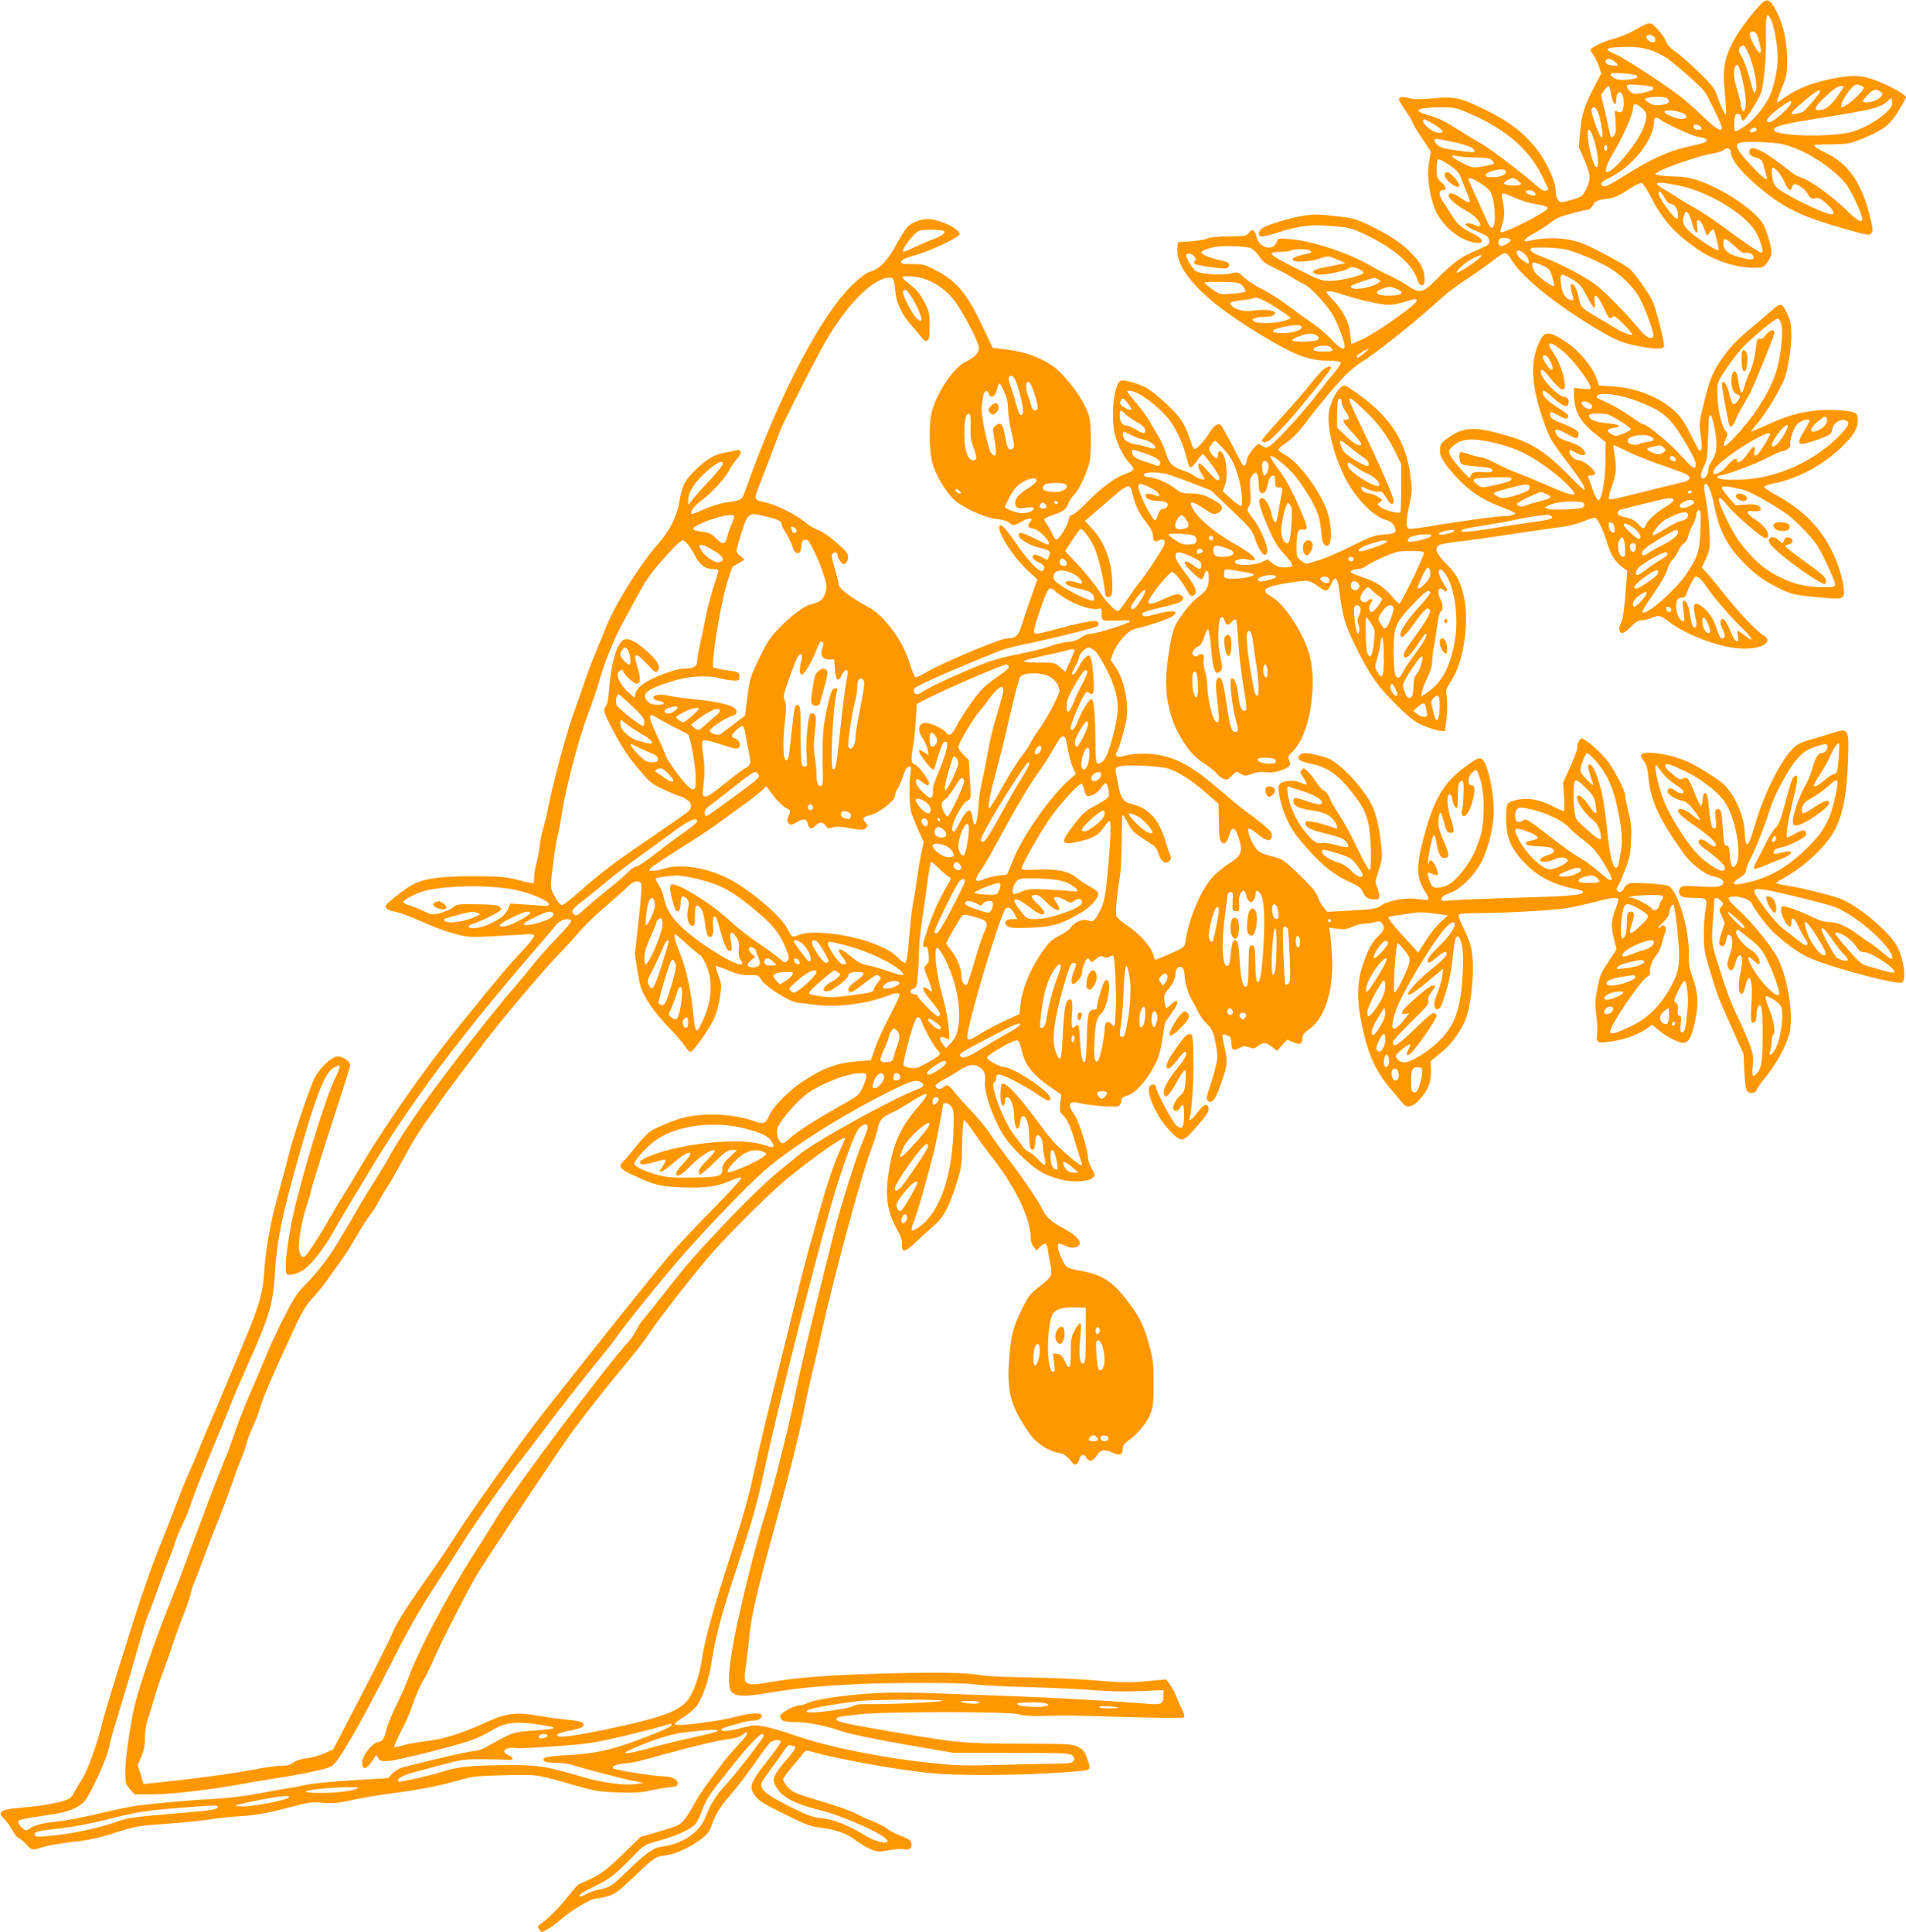<?xml version="1.0" standalone="no"?>
<!DOCTYPE svg PUBLIC "-//W3C//DTD SVG 20010904//EN"
 "http://www.w3.org/TR/2001/REC-SVG-20010904/DTD/svg10.dtd">
<svg version="1.0" xmlns="http://www.w3.org/2000/svg"
 width="1263pt" height="1280pt" viewBox="0 0 1263 1280"
 preserveAspectRatio="xMidYMid meet">
<g transform="translate(0,1280) scale(0.1,-0.1)"
fill="#ff9800" stroke="none">
<path d="M11668 12773 c-75 -80 -153 -187 -189 -258 -55 -112 -65 -178 -49
-337 7 -70 10 -131 7 -135 -7 -6 -31 44 -62 132 -14 40 -38 70 -118 147 -55
54 -124 114 -153 134 -36 25 -57 48 -64 70 -6 18 -31 53 -55 79 -50 54 -50 54
-153 -5 -37 -21 -95 -45 -129 -54 -72 -18 -163 -61 -163 -77 0 -6 9 -22 19
-35 11 -14 27 -47 36 -73 l16 -48 -50 -94 c-62 -118 -81 -180 -91 -299 l-8
-95 39 -91 c41 -98 42 -122 3 -200 -16 -32 -27 -40 -79 -55 -33 -10 -68 -19
-77 -19 -22 0 -38 30 -38 69 0 69 -67 212 -140 299 -86 103 -172 167 -325 243
-170 83 -205 91 -350 77 -83 -8 -121 -8 -157 2 -46 11 -68 8 -68 -10 0 -6 20
-39 45 -76 25 -36 45 -70 45 -75 0 -6 27 -52 61 -102 l61 -92 -13 -72 c-14
-83 -2 -183 33 -291 27 -83 108 -173 193 -214 112 -53 178 -22 69 32 -78 38
-109 65 -143 123 -18 28 -43 67 -56 86 -31 42 -33 81 -5 81 29 0 25 23 -10 53
-27 24 -30 33 -30 86 0 33 4 62 9 65 5 4 38 -13 72 -36 54 -36 67 -51 83 -93
10 -27 27 -71 38 -96 29 -67 21 -75 -37 -34 -53 37 -85 45 -85 19 0 -22 54
-68 122 -104 76 -41 124 -124 53 -92 -14 7 -35 12 -46 12 -40 0 -12 -25 62
-55 64 -27 74 -34 77 -58 3 -24 -2 -30 -45 -48 -115 -51 -133 -60 -184 -100
-30 -23 -84 -73 -121 -111 -87 -89 -111 -95 -188 -43 -30 21 -84 51 -120 68
-36 16 -96 47 -133 69 -142 83 -384 162 -529 174 -76 7 -78 6 -87 -18 -26 -68
-121 -41 -137 39 -8 40 -29 49 -49 20 -14 -20 -24 -22 -128 -23 -68 0 -124 -6
-142 -13 -16 -8 -68 -16 -115 -20 l-85 -6 -3 -38 c-13 -150 169 -342 537 -566
242 -147 329 -181 471 -181 38 0 72 -5 75 -11 4 -5 -15 -36 -42 -67 -27 -31
-71 -86 -98 -122 -93 -124 -273 -323 -327 -362 -28 -19 -30 -19 -55 -2 -27 17
-27 17 -60 -22 -19 -21 -36 -50 -39 -64 -14 -65 -21 -63 -62 18 -45 90 -103
196 -112 205 -16 17 -49 -4 -74 -48 -35 -59 -94 -121 -105 -109 -5 5 -18 39
-30 75 -12 36 -34 86 -50 110 -40 64 -188 198 -246 225 -66 30 -138 49 -158
41 -49 -19 -70 -267 -33 -377 27 -79 52 -125 91 -169 40 -44 38 -47 -38 -75
-64 -24 -156 -94 -247 -187 -41 -43 -84 -79 -95 -81 -13 -2 -21 -12 -23 -29
-4 -36 -64 -134 -81 -134 -8 0 -19 14 -25 31 -6 16 -21 44 -33 61 -13 17 -23
36 -23 41 0 6 24 18 53 28 71 23 94 40 107 78 6 18 21 42 34 54 33 28 95 161
108 230 5 31 8 109 6 173 -4 107 -6 120 -39 190 -44 90 -151 223 -216 266 -85
57 -186 93 -295 106 l-100 12 -52 110 c-116 249 -180 328 -325 404 -73 38 -85
41 -156 41 -66 0 -76 2 -73 17 2 12 32 25 102 45 99 29 277 113 284 135 8 29
-103 88 -188 100 -47 7 -112 -12 -148 -42 -16 -13 -51 -66 -78 -117 -58 -110
-112 -168 -172 -186 -31 -10 -67 -35 -123 -89 -207 -198 -486 -731 -704 -1346
-30 -85 -23 -80 -137 -97 -37 -6 -102 -26 -144 -45 -43 -20 -79 -33 -81 -31
-13 13 15 51 66 90 74 57 156 147 183 200 11 22 34 55 50 73 36 37 33 70 -5
59 -12 -4 -46 -11 -76 -16 -69 -12 -122 -44 -198 -119 -68 -67 -86 -105 -103
-216 -13 -83 -65 -184 -132 -261 -127 -142 -294 -410 -358 -574 -18 -47 -49
-121 -68 -165 -18 -44 -47 -120 -64 -170 -16 -49 -45 -131 -63 -181 -55 -146
-149 -492 -185 -679 -6 -33 -20 -88 -30 -122 -10 -34 -22 -90 -25 -125 -4 -34
-13 -85 -21 -112 -8 -27 -14 -66 -14 -86 0 -20 -2 -39 -5 -42 -3 -3 -47 6 -98
20 -83 22 -113 25 -292 26 -217 1 -331 -14 -410 -55 -40 -21 -152 -106 -173
-132 -18 -21 3 -39 56 -48 27 -4 104 -33 171 -63 66 -31 165 -68 218 -82 105
-28 99 -28 426 -8 90 6 107 5 107 -8 0 -7 -39 -56 -87 -108 -92 -97 -150 -167
-410 -488 -235 -290 -516 -694 -683 -982 -23 -41 -62 -104 -85 -140 -23 -36
-66 -108 -95 -160 -60 -106 -144 -235 -160 -245 -23 -14 -40 17 -40 71 0 58
30 207 56 276 8 24 20 63 25 88 8 39 110 361 219 696 22 67 40 128 40 137 0
23 -48 57 -82 57 -37 0 -114 -70 -151 -138 -32 -59 -148 -404 -176 -522 -11
-47 -38 -149 -60 -228 -56 -196 -90 -380 -100 -537 -10 -153 -34 -231 -154
-515 -38 -91 -91 -217 -117 -280 -26 -63 -59 -142 -74 -175 -15 -33 -49 -114
-76 -180 -26 -66 -65 -156 -85 -200 -20 -44 -59 -141 -86 -215 -28 -74 -71
-184 -96 -245 -45 -108 -116 -309 -175 -495 -148 -469 -191 -609 -213 -698
-35 -141 -98 -313 -133 -364 -16 -24 -39 -62 -50 -85 -19 -36 -29 -43 -74 -57
-72 -20 -163 -35 -287 -45 -72 -6 -108 -14 -119 -25 -15 -15 -13 -19 20 -53
19 -21 43 -54 52 -74 9 -20 28 -42 42 -50 14 -7 36 -25 48 -39 34 -41 42 -42
103 -21 32 10 123 27 202 36 112 12 175 26 284 61 122 39 157 46 281 55 182
13 303 25 391 39 39 6 112 13 163 16 94 4 187 22 362 69 82 22 107 25 180 19
71 -5 104 -2 200 20 63 14 185 34 270 45 177 23 303 48 440 87 84 24 117 27
292 31 217 6 214 6 453 -63 146 -42 172 -46 297 -51 105 -4 154 -1 205 10 38
9 96 19 131 23 56 5 62 8 62 29 0 26 -40 45 -97 45 -54 0 -317 41 -328 52 -15
14 13 26 75 33 67 7 86 12 270 63 203 56 345 89 418 98 37 4 72 14 86 25 13
11 27 19 30 19 18 0 -1 -29 -62 -93 -37 -40 -82 -93 -99 -117 -18 -25 -60 -81
-93 -125 -32 -44 -74 -107 -91 -140 -43 -81 -75 -122 -107 -139 -15 -8 -76
-28 -137 -46 l-110 -31 -120 -117 c-96 -94 -135 -124 -195 -154 -41 -20 -82
-39 -91 -41 -9 -3 -42 -39 -72 -79 -52 -68 -135 -153 -186 -188 -20 -14 -21
-17 -7 -35 l15 -20 37 20 c21 11 63 42 94 69 70 61 197 136 230 136 15 0 50 7
79 16 44 13 70 32 145 103 163 155 168 159 233 166 67 8 169 55 242 111 40 31
54 50 69 95 25 71 56 120 135 211 35 40 101 127 147 193 45 66 92 128 102 138
22 18 63 23 72 8 4 -5 -32 -57 -79 -116 -121 -151 -134 -183 -98 -235 29 -42
52 -57 210 -135 131 -65 163 -77 235 -86 105 -14 169 -38 235 -88 29 -22 73
-47 98 -57 41 -15 53 -16 114 -4 38 7 81 10 97 7 38 -7 54 1 54 28 0 28 -12
38 -76 63 -29 10 -67 31 -86 45 -19 15 -63 37 -99 51 -35 13 -85 36 -110 50
-26 15 -129 51 -230 81 -164 49 -187 59 -216 90 -18 19 -33 43 -33 54 0 10 24
45 53 77 28 33 62 73 74 89 21 29 22 29 65 17 171 -49 590 -124 798 -142 225
-20 715 -12 988 16 60 6 62 11 34 88 -14 39 -25 53 -57 70 -38 20 -56 21 -385
22 -384 2 -406 4 -825 75 -331 57 -387 69 -392 86 -5 15 8 18 157 34 167 19
988 19 1050 0 30 -9 83 -13 160 -11 158 5 187 4 580 -8 213 -6 349 -7 355 -1
6 6 0 28 -17 62 -14 28 -31 68 -38 87 -7 19 -24 50 -38 69 l-25 33 -66 -6
c-171 -17 -219 -17 -396 -1 -104 9 -307 18 -450 20 -143 2 -282 8 -310 14 -98
19 -285 22 -650 12 -361 -10 -573 -26 -745 -56 -172 -30 -188 -22 -171 82 6
37 18 134 26 215 15 148 45 280 160 698 120 438 168 632 215 865 12 61 33 153
46 205 13 52 40 167 59 255 79 356 254 1006 320 1187 25 66 47 136 51 157 9
54 30 80 82 102 26 11 86 45 133 75 128 81 141 73 52 -31 -119 -136 -169 -251
-197 -452 -21 -152 -5 -248 64 -370 21 -36 29 -63 27 -90 -3 -56 20 -52 89 14
33 32 86 80 118 107 68 58 107 130 158 296 30 96 32 117 34 255 1 82 6 151 11
152 6 2 31 -29 58 -69 27 -40 82 -117 124 -170 164 -210 261 -412 261 -546 0
-17 9 -40 19 -53 l19 -24 24 23 c35 33 46 27 53 -25 3 -27 11 -69 16 -95 14
-64 7 -81 -59 -132 -76 -58 -85 -69 -128 -156 -60 -121 -74 -175 -86 -321 -16
-187 1 -286 69 -406 27 -46 63 -101 80 -122 44 -52 119 -98 173 -107 41 -7 57
-18 98 -69 17 -20 37 -6 46 30 8 30 31 32 46 5 16 -30 42 -24 68 15 25 40 51
44 106 19 44 -22 66 -13 66 25 0 22 8 35 27 48 63 42 131 121 154 179 20 52
23 76 23 204 1 128 -2 157 -27 250 -35 131 -63 191 -139 290 -105 141 -174
185 -325 211 -37 6 -74 17 -82 23 -20 15 -61 106 -61 134 0 26 8 27 54 6 39
-19 80 -13 90 13 9 23 -33 65 -105 103 -78 41 -118 76 -138 120 -25 54 -124
202 -226 335 -50 66 -108 146 -128 178 -21 32 -75 97 -120 145 -46 48 -98 106
-116 130 -36 46 -46 50 -71 27 -19 -17 -50 -10 -50 11 0 7 24 26 53 40 28 15
70 39 92 54 63 43 101 52 136 35 38 -20 52 -50 46 -98 -8 -55 32 -188 90 -301
38 -74 64 -108 142 -187 103 -102 159 -136 275 -166 75 -19 178 -13 206 12 18
16 18 18 -6 62 -13 25 -24 55 -24 67 0 54 -61 250 -90 289 -50 68 -38 97 33
78 64 -17 239 -30 260 -20 9 6 17 21 17 34 0 20 7 26 39 35 49 13 121 90 174
186 31 54 43 92 58 179 10 61 19 113 19 116 0 4 18 31 40 60 56 75 55 117 -2
62 -15 -14 -29 -25 -32 -22 -2 2 -6 23 -9 47 -5 38 -1 48 24 76 32 37 49 76
49 111 0 34 35 52 50 26 5 -11 10 -33 10 -49 0 -39 28 -131 50 -162 9 -14 26
-45 37 -70 11 -25 36 -61 56 -80 40 -38 51 -62 67 -161 10 -57 9 -76 -9 -145
-11 -43 -29 -103 -40 -133 -21 -60 -18 -81 10 -81 23 0 42 36 80 149 34 99 35
121 12 218 -9 40 -14 75 -11 78 3 3 17 0 32 -6 21 -10 26 -19 26 -50 0 -47 11
-54 52 -33 27 14 37 15 65 5 29 -11 36 -10 59 8 35 27 50 26 92 -5 l34 -27 34
37 33 37 38 -16 c47 -20 63 -13 63 24 0 23 9 36 49 64 102 73 160 262 148 481
-4 61 -9 128 -13 150 l-7 39 54 -7 c44 -6 64 -3 99 13 25 11 61 21 80 21 19 0
51 5 70 10 29 8 37 7 48 -7 20 -28 14 -50 -24 -85 -44 -41 -74 -98 -108 -206
-35 -110 -35 -226 -2 -383 42 -199 90 -305 196 -430 39 -46 75 -90 81 -96 21
-26 65 -15 102 27 60 66 80 115 79 192 l-2 67 64 52 c64 51 112 112 156 198
49 96 75 355 50 492 -5 30 -28 91 -51 136 -22 45 -38 87 -34 92 4 7 55 11 133
11 162 0 475 17 572 31 41 6 125 24 187 40 110 29 154 35 166 23 3 -3 -5 -35
-19 -70 -28 -76 -30 -112 -8 -200 l16 -64 -44 -68 c-63 -93 -64 -96 -84 -196
-15 -76 -16 -101 -6 -175 6 -47 9 -105 5 -128 -7 -56 3 -59 116 -40 84 15 162
45 223 88 l26 19 44 -36 c45 -39 131 -84 159 -84 37 0 57 34 79 134 27 120 23
202 -15 303 -21 54 -25 83 -24 157 1 171 -76 423 -138 447 -32 12 -223 24
-255 16 -13 -4 -30 -18 -36 -32 -12 -26 -36 -33 -47 -15 -4 6 -2 17 4 24 6 7
27 55 47 107 32 81 38 108 42 199 4 86 0 121 -17 188 -11 45 -21 93 -21 107 0
29 -44 119 -101 210 -34 55 -143 156 -184 171 -16 6 -35 -31 -35 -68 0 -11
-21 -66 -46 -122 l-46 -101 6 -91 c3 -50 3 -94 0 -97 -3 -3 -34 10 -69 28 -86
45 -165 61 -234 47 -77 -16 -81 -22 -81 -116 0 -147 35 -221 154 -334 67 -63
172 -115 274 -136 76 -15 90 -21 79 -33 -16 -15 -122 -23 -452 -32 -192 -6
-381 -13 -418 -17 -63 -6 -69 -5 -65 12 2 12 22 26 58 38 64 23 146 101 197
187 44 74 84 216 90 320 9 135 -38 358 -78 380 -18 9 -30 5 -77 -28 -167 -115
-232 -216 -303 -473 -56 -207 -56 -286 3 -375 18 -26 27 -50 22 -55 -5 -5 -31
-4 -59 1 -73 15 -199 -5 -248 -38 -35 -24 -50 -27 -200 -36 l-162 -9 -26 31
c-14 18 -31 49 -37 70 -9 27 -41 66 -119 142 -93 90 -115 107 -158 118 -102
26 -119 35 -147 81 -30 49 -47 110 -31 110 6 0 33 -18 62 -41 56 -45 84 -48
89 -8 3 21 -9 35 -65 81 -37 30 -88 69 -113 86 -25 18 -108 87 -185 153 -157
134 -253 189 -376 215 -76 16 -181 14 -250 -6 -42 -12 -56 0 -36 31 8 13 27
71 42 129 23 87 26 118 22 185 -6 94 -37 193 -78 250 l-29 41 16 47 c9 27 37
70 64 101 42 45 57 54 107 66 81 19 192 57 220 75 58 39 3 46 -109 15 -63 -17
-74 -18 -87 -6 -15 16 8 24 173 63 87 20 116 43 83 68 -20 15 -45 9 -137 -34
-50 -23 -80 -27 -80 -10 0 30 135 199 158 199 16 0 70 -70 102 -131 17 -32 32
-36 49 -15 15 18 -2 56 -59 131 -60 81 -70 98 -70 122 0 32 30 30 108 -7 52
-24 62 -33 62 -55 0 -32 -13 -32 -54 0 -35 27 -56 32 -56 14 0 -18 98 -111
112 -107 7 3 15 15 18 28 10 44 30 35 30 -14 0 -66 -14 -91 -69 -131 -48 -35
-119 -123 -154 -191 -26 -50 -59 -258 -60 -369 0 -129 30 -252 87 -353 54 -97
97 -147 169 -193 32 -21 67 -50 79 -64 11 -15 32 -31 46 -36 22 -9 30 -6 55
21 28 30 29 30 58 13 27 -16 32 -16 74 -1 31 12 60 15 94 11 35 -4 64 0 101
13 58 21 68 34 52 68 -9 20 -6 28 18 51 66 63 114 190 131 343 24 222 -7 354
-124 533 -57 87 -99 131 -156 165 -64 38 -22 61 159 87 103 15 106 15 179 -38
39 -29 53 -23 76 33 21 48 39 35 47 -34 25 -194 40 -245 119 -404 91 -182 139
-250 274 -382 84 -82 112 -103 171 -128 40 -16 87 -31 105 -32 l34 -3 8 60 c9
70 9 148 1 188 -4 22 3 42 35 90 83 128 121 406 77 572 -26 98 -46 132 -115
202 -66 65 -78 103 -42 123 11 5 66 15 123 21 57 6 220 29 362 51 143 21 292
43 332 48 40 5 101 21 135 35 34 14 68 25 76 25 17 0 55 -77 82 -164 26 -85
51 -126 98 -161 l36 -28 -7 -91 c-13 -168 -22 -231 -34 -253 -17 -30 -15 -60
3 -67 11 -4 31 10 60 39 32 33 51 45 73 45 16 0 46 7 65 15 51 21 57 20 118
-26 110 -84 322 -165 461 -175 146 -11 240 41 161 88 -43 25 -154 142 -254
268 -50 63 -105 129 -122 147 l-30 32 28 62 c26 59 27 67 23 178 -3 64 -13
158 -24 209 -13 67 -15 95 -7 103 17 17 42 -40 64 -149 34 -171 94 -277 223
-400 63 -59 107 -90 184 -129 104 -53 111 -55 306 -73 146 -13 151 -11 142 71
-3 31 -19 95 -36 142 -76 209 -204 354 -411 467 -46 25 -82 50 -80 55 3 6 34
16 70 23 158 32 334 128 451 246 77 78 100 117 100 172 0 36 -4 43 -27 52 -49
18 -208 22 -296 6 -101 -17 -156 -35 -280 -90 -53 -24 -100 -44 -103 -44 -3 0
16 26 44 58 51 59 146 216 175 288 25 66 47 199 47 293 0 69 -5 96 -24 136
-37 81 -45 83 -107 27 -30 -26 -90 -78 -134 -114 -102 -84 -153 -140 -211
-228 -52 -81 -70 -130 -108 -289 -26 -106 -27 -119 -16 -199 7 -53 8 -88 2
-94 -12 -12 -13 -9 -68 102 -23 47 -58 104 -78 127 -90 103 -264 181 -431 192
l-99 6 -17 48 c-28 79 -114 182 -197 238 -114 76 -145 78 -179 9 -65 -133 -58
-290 21 -519 44 -127 51 -138 170 -295 86 -114 115 -161 104 -172 -3 -2 -46
39 -98 92 -151 156 -251 221 -415 268 -207 60 -281 59 -378 -8 -55 -37 -62
-47 -65 -79 -4 -49 18 -88 105 -184 86 -96 175 -155 306 -204 48 -18 87 -36
87 -40 0 -9 -38 -19 -79 -19 -42 0 -359 -44 -504 -70 -60 -10 -115 -16 -123
-13 -19 7 -18 52 6 164 18 87 18 101 5 195 -30 216 -126 370 -320 514 -49 37
-98 70 -108 73 -32 12 -82 -59 -107 -151 -25 -96 20 -293 105 -462 64 -126
183 -250 263 -273 34 -10 51 -22 60 -41 22 -43 11 -53 -68 -58 -64 -5 -88 -13
-213 -76 -78 -39 -173 -80 -212 -92 -38 -12 -76 -23 -82 -25 -7 -2 -26 7 -43
21 -28 24 -30 30 -29 92 1 97 9 118 42 114 37 -4 35 11 -19 137 -58 133 -94
198 -156 280 -27 36 -44 67 -39 69 19 6 112 -69 166 -135 28 -35 75 -105 104
-156 41 -76 53 -107 61 -168 5 -41 10 -81 10 -90 0 -8 6 -24 14 -34 12 -16 16
-17 30 -6 21 17 21 103 0 191 -30 131 -193 358 -292 409 -23 12 -42 26 -42 31
0 5 19 22 43 39 46 32 93 78 129 128 65 89 229 285 279 333 32 30 76 66 99 80
96 57 380 285 535 428 33 31 105 85 160 120 55 36 127 86 160 112 33 26 70 52
81 58 23 12 33 5 69 -53 65 -104 284 -281 540 -435 140 -85 185 -103 295 -124
103 -20 159 -21 166 -2 7 17 -50 245 -75 300 -22 49 -123 191 -154 217 -32 26
-232 135 -303 163 -103 42 -233 49 -366 20 -48 -10 -31 13 40 52 37 20 86 52
108 70 23 18 59 38 80 43 22 6 64 17 94 26 30 8 62 15 72 15 10 0 24 13 33 30
16 30 25 34 107 45 33 4 70 21 124 56 42 28 83 49 92 47 9 -2 37 -44 62 -94
72 -143 154 -236 295 -336 111 -79 256 -130 378 -132 65 -1 70 1 93 29 14 17
27 41 31 55 8 30 -19 135 -50 198 -32 64 -162 168 -298 237 -124 64 -196 85
-294 86 -38 1 -83 4 -100 8 l-30 7 25 16 c41 28 280 109 349 119 36 5 73 17
83 25 23 21 48 11 48 -20 0 -39 59 -115 153 -198 176 -155 298 -218 573 -296
191 -55 190 -54 205 -36 10 12 9 29 -6 92 -55 237 -144 367 -302 442 -62 30
-85 49 -61 51 7 1 60 3 118 3 97 2 112 5 195 39 137 57 178 89 236 183 27 45
49 86 49 91 0 14 -102 72 -184 104 -110 43 -168 46 -313 16 -131 -27 -224 -64
-306 -123 -27 -19 -51 -34 -52 -32 -2 2 12 44 32 93 33 83 35 95 35 194 -1
125 -25 232 -74 324 -39 72 -61 81 -100 40z m66 -101 c22 -43 46 -174 46 -255
0 -80 -27 -203 -58 -264 -37 -72 -105 -152 -158 -187 -30 -20 -58 -36 -64 -36
-7 0 -10 22 -8 58 3 49 6 57 23 57 13 0 21 -8 23 -22 2 -13 8 -23 13 -23 12 0
95 127 116 178 20 48 38 239 35 372 -2 98 2 150 13 150 2 0 11 -13 19 -28z
m-85 -120 c23 -83 25 -105 10 -100 -18 5 -73 114 -64 127 15 25 44 11 54 -27z
m-691 6 c18 -18 15 -38 -6 -38 -21 0 -42 18 -42 37 0 16 32 17 48 1z m628
-113 c32 -70 60 -201 50 -239 -4 -15 -9 -26 -12 -23 -3 2 -16 46 -30 97 -13
51 -36 114 -51 140 -23 41 -25 51 -14 64 21 26 31 19 57 -39z m-655 25 c41
-13 90 -37 126 -64 73 -54 218 -184 239 -214 25 -36 114 -221 114 -237 0 -31
-35 -12 -109 58 -42 40 -103 96 -137 124 -85 73 -395 277 -460 304 -85 36 -70
45 75 48 58 1 104 -5 152 -19z m-230 -79 c30 -24 23 -32 -24 -24 -27 4 -37 11
-37 24 0 25 31 25 61 0z m828 -53 c22 -74 42 -187 39 -228 -4 -60 -24 -62 -33
-4 -3 25 -15 73 -26 106 -19 61 -24 113 -13 142 10 25 22 19 33 -16z m-696
-34 c47 -14 -7 -34 -88 -34 -41 0 -84 28 -68 44 7 7 120 -1 156 -10z m119 -82
c7 -7 4 -13 -8 -20 -24 -12 -94 -26 -114 -23 -22 4 -50 32 -50 49 0 12 13 14
81 9 45 -3 86 -10 91 -15z m1376 12 c12 -4 22 -10 22 -15 0 -25 -117 -129
-145 -129 -21 0 25 89 71 134 17 18 20 18 52 10z m-1652 -61 c10 -60 34 -86
34 -36 0 15 4 34 9 42 18 27 41 -6 41 -58 0 -56 -14 -75 -43 -60 -18 11 -19 8
-12 -59 4 -46 3 -77 -4 -91 -17 -31 -29 -26 -36 17 -4 20 -18 83 -31 140 l-25
102 21 30 c12 17 25 30 30 30 4 0 12 -26 16 -57z m1528 30 c-66 -101 -103
-133 -155 -133 -35 0 -20 28 52 94 48 45 80 66 96 66 25 0 25 0 7 -27z m264
-16 c28 -22 -57 -73 -110 -65 -21 3 -21 5 16 46 39 43 59 47 94 19z m-408 7
c0 -14 -102 -133 -118 -138 -94 -25 -93 -17 13 75 72 61 105 81 105 63z
m-1012 -46 c23 -23 12 -36 -37 -43 -39 -5 -57 -3 -80 11 -17 10 -31 22 -31 25
0 19 130 25 148 7z m1455 -89 c-52 -52 -145 -106 -223 -130 -133 -41 -525 -33
-525 11 0 22 58 38 260 70 406 66 433 73 483 112 l37 30 3 -28 c3 -21 -5 -36
-35 -65z m-633 63 c0 -26 -117 -132 -146 -132 -39 0 -3 46 83 106 50 34 63 40
63 26z m-991 -38 c36 -30 38 -52 15 -121 -34 -100 -199 -303 -246 -303 -20 0
2 61 53 145 54 91 119 237 119 271 0 41 17 44 59 8z m-1179 -20 c257 -104 423
-240 514 -421 25 -51 46 -94 46 -97 0 -2 -7 -7 -16 -10 -10 -4 -30 6 -53 26
-96 85 -307 246 -367 281 -27 15 -92 54 -144 87 -111 70 -145 87 -221 109
-104 29 -72 48 87 50 76 1 101 -3 154 -25z m895 -26 c21 -71 31 -148 18 -148
-14 0 -74 167 -67 185 12 30 34 14 49 -37z m540 18 c46 -14 54 -39 13 -44 -31
-4 -118 31 -118 47 0 14 54 13 105 -3z m-129 -51 c35 -27 207 -105 244 -111
89 -14 78 -37 -30 -58 -136 -27 -254 -76 -413 -174 -147 -91 -167 -101 -183
-95 -27 10 -13 30 38 54 151 70 298 253 298 372 0 30 16 35 46 12z m-1533 -12
c43 -22 87 -55 87 -65 0 -12 -38 -10 -63 3 -33 17 -67 51 -67 66 0 17 4 16 43
-4z m1801 -39 c4 -10 -2 -14 -19 -14 -25 0 -40 14 -31 29 8 13 43 2 50 -15z
m366 -14 c0 -11 -30 -21 -42 -14 -7 5 -4 12 7 20 18 13 35 10 35 -6z m-1073
-81 c24 -84 30 -173 11 -167 -17 6 -48 110 -55 187 -9 89 15 78 44 -20z m-941
1 c95 -20 144 -40 144 -60 0 -12 -3 -12 -122 4 -78 10 -103 17 -123 36 -23 21
-25 40 -6 40 5 0 53 -9 107 -20z m2154 -10 c137 -17 347 -142 451 -267 33 -40
109 -203 109 -233 0 -32 -35 -12 -112 64 -88 87 -243 198 -295 210 -15 4 -44
20 -63 35 -151 120 -235 169 -266 157 -9 -3 -14 -15 -12 -28 2 -15 14 -24 43
-32 36 -10 41 -16 52 -56 7 -25 15 -56 19 -69 6 -21 5 -22 -13 -12 -27 14
-154 150 -172 184 -26 48 -12 57 91 57 51 0 127 -5 168 -10z m-1130 -30 c0
-11 -4 -20 -10 -20 -5 0 -10 9 -10 20 0 11 5 20 10 20 6 0 10 -9 10 -20z
m-863 -64 c64 -1 86 -5 100 -18 9 -10 14 -20 11 -23 -3 -4 -36 -12 -72 -18
-63 -11 -68 -10 -126 18 -34 16 -66 36 -73 44 -10 12 -6 13 33 6 25 -5 82 -9
127 -9z m1995 -93 c14 -16 35 -49 46 -75 22 -51 37 -60 47 -28 3 11 11 20 16
20 25 0 68 -32 87 -64 19 -31 25 -35 51 -30 24 5 36 -1 75 -36 47 -43 58 -70
30 -70 -34 0 -228 90 -326 152 -36 23 -50 39 -58 66 -12 44 -13 92 -2 92 5 0
20 -12 34 -27z m-1806 6 c13 -21 -23 -41 -77 -43 -42 -1 -54 2 -54 14 0 24
117 51 131 29z m-166 -83 c30 -18 61 -45 68 -60 32 -65 38 -236 8 -236 -7 0
-21 19 -31 43 -10 23 -42 94 -71 157 -30 64 -54 119 -54 123 0 14 26 6 80 -27z
m251 15 c21 -17 22 -20 8 -26 -25 -9 -104 -2 -103 10 1 11 42 35 60 35 7 0 22
-9 35 -19z m1067 -31 c209 -45 457 -200 516 -325 31 -66 42 -110 29 -118 -9
-6 -86 46 -278 187 -55 40 -131 90 -170 111 -38 21 -83 48 -100 60 -16 12 -56
36 -87 54 -98 55 -72 64 90 31z m-959 -44 c7 -9 8 -17 2 -20 -13 -8 -61 11
-61 24 0 15 46 12 59 -4z m861 -36 c13 -26 27 -40 40 -40 10 0 26 -10 34 -22
17 -24 22 -78 7 -78 -19 0 -121 141 -121 168 0 25 20 11 40 -28z m-992 -1 c37
-17 101 -36 142 -42 55 -9 75 -16 75 -27 0 -23 -296 -173 -311 -158 -3 3 2 29
12 57 16 50 16 83 -2 169 -8 40 -2 40 84 1z m1175 -169 c17 -67 43 -84 33 -21
-5 33 -3 41 9 41 14 0 26 -21 49 -85 7 -19 8 -19 26 5 10 14 21 22 25 19 9
-10 38 -130 32 -136 -8 -7 -98 48 -169 104 -62 49 -76 80 -58 128 9 25 13 27
25 14 8 -8 20 -39 28 -69z m-4956 -53 c11 -12 -21 -33 -76 -53 -25 -9 -79 -32
-119 -51 -40 -20 -75 -33 -78 -30 -12 12 63 112 102 136 21 13 157 11 171 -2z
m3753 -58 c0 -12 -42 -39 -62 -39 -24 0 -25 47 0 52 24 5 62 -3 62 -13z m1497
-52 c28 -27 47 -38 58 -33 21 8 55 -10 55 -29 0 -19 -16 -19 -96 1 -69 18
-104 47 -104 89 0 46 13 42 87 -28z m-3216 -2 c16 -9 41 -34 55 -56 20 -33 41
-48 102 -76 42 -20 95 -48 117 -63 22 -15 56 -34 76 -43 38 -16 131 -113 184
-193 32 -48 85 -184 85 -218 0 -31 -32 -15 -88 45 -31 34 -90 84 -132 112 -41
28 -112 79 -158 114 -45 35 -119 81 -163 104 -44 22 -100 57 -123 79 -41 38
-43 39 -86 29 -65 -15 -202 -7 -234 14 -24 16 -66 83 -66 107 0 17 36 11 53
-8 13 -14 14 -21 4 -31 -18 -18 2 -27 102 -41 102 -14 126 -12 126 14 0 15
-12 22 -61 32 -65 13 -124 39 -124 53 0 9 37 23 85 34 53 12 217 6 246 -8z
m2075 -6 c66 -12 244 -87 314 -133 64 -42 126 -102 171 -168 39 -57 115 -260
104 -278 -14 -23 -47 -6 -92 48 -93 111 -215 236 -281 289 -69 55 -243 147
-367 193 -44 16 -71 32 -73 43 -3 15 7 17 80 17 47 0 111 -5 144 -11z m-1686
-9 c19 -12 16 -13 -55 -30 -40 -10 -60 -20 -60 -30 0 -20 119 -16 178 6 54 20
62 20 122 -7 l50 -22 -35 -8 c-19 -4 -63 -13 -96 -19 -34 -7 -67 -16 -74 -20
-22 -13 0 -30 38 -30 49 0 173 27 186 40 14 14 42 12 78 -6 19 -10 27 -19 21
-25 -18 -18 -148 -49 -213 -50 -63 -1 -70 1 -238 86 -181 92 -191 104 -97 106
28 0 59 4 70 9 27 12 107 12 125 0z m1425 -25 c14 -13 25 -34 25 -46 0 -21 0
-21 -27 -3 -33 20 -52 44 -53 62 0 20 29 14 55 -13z m-295 -19 c-20 -25 -150
-110 -156 -103 -11 10 59 71 108 96 50 25 65 27 48 7z m413 -56 c42 -19 48
-26 63 -75 10 -30 15 -58 11 -61 -6 -7 -91 52 -119 83 -9 10 -20 30 -23 46 -9
34 4 35 68 7z m197 -92 c47 -28 60 -44 95 -110 22 -43 44 -78 49 -78 5 0 6 18
3 40 -9 66 19 49 58 -35 34 -76 42 -84 62 -64 9 9 27 -4 73 -50 34 -35 59 -65
56 -68 -7 -8 -66 14 -106 39 -19 12 -71 44 -115 69 -120 71 -119 70 -133 135
-13 63 -34 100 -51 90 -6 -4 -5 -23 4 -53 16 -53 15 -57 -15 -48 -31 10 -51
47 -57 109 -7 68 0 70 77 24z m-4294 4 c84 -29 149 -78 205 -153 52 -71 146
-250 155 -298 7 -33 -27 -70 -92 -101 -81 -40 -201 -226 -224 -349 -14 -78
-12 -225 5 -305 16 -76 82 -192 143 -253 52 -53 207 -124 286 -132 39 -4 72
-14 84 -24 24 -22 31 -22 86 9 50 28 79 24 51 -6 -21 -24 -14 -36 26 -44 32
-6 98 -69 99 -93 0 -18 -1 -18 -90 27 -88 44 -110 49 -110 22 0 -22 72 -66
136 -81 72 -17 80 -24 66 -56 l-12 -26 -41 22 c-29 14 -45 17 -52 10 -14 -14
5 -35 43 -51 32 -13 40 -44 14 -54 -21 -8 -96 73 -182 199 -37 55 -76 101 -85
103 -59 11 53 -184 165 -290 l72 -67 -43 -123 c-24 -68 -52 -151 -63 -186 -20
-66 -39 -82 -95 -82 -45 0 -446 -169 -544 -230 -28 -17 -57 -29 -63 -27 -7 3
-24 45 -39 94 -46 153 -171 319 -281 375 -33 17 -89 51 -124 77 -51 38 -63 52
-67 81 -3 19 -15 65 -26 102 -12 37 -19 74 -16 82 9 22 37 20 37 -3 0 -10 8
-29 19 -42 16 -20 21 -21 35 -10 9 7 16 26 16 41 0 22 -16 42 -80 97 -47 41
-96 75 -119 81 -21 7 -61 30 -88 53 -58 49 -189 114 -258 129 -83 18 -82 15
-37 131 23 57 57 147 77 199 19 52 45 120 56 150 25 63 216 440 292 574 145
257 323 436 433 436 26 0 29 -8 38 -98 7 -72 43 -148 102 -214 27 -30 58 -67
70 -83 14 -20 25 -27 37 -22 14 5 17 21 17 98 0 86 -2 95 -37 161 -27 52 -50
80 -90 110 -29 22 -53 44 -53 49 0 15 92 9 146 -9z m3006 -3 c19 -10 19 -11 1
-24 -53 -37 -191 -54 -180 -21 3 8 111 47 155 55 2 1 12 -4 24 -10z m-895 -47
c12 -15 19 -30 15 -34 -5 -5 -44 -11 -88 -14 -78 -6 -80 -6 -128 27 -28 19
-51 39 -53 44 -2 6 39 9 114 7 114 -3 119 -4 140 -30z m1019 -17 c49 -20 39
-39 -22 -43 -104 -7 -147 19 -73 45 45 16 53 16 95 -2z m-3229 -33 c36 -49 85
-153 78 -170 -5 -12 -10 -11 -31 9 -31 29 -99 163 -90 178 11 17 21 13 43 -17z
m2869 -3 c96 -33 255 -69 307 -69 27 0 77 10 112 22 68 24 89 20 61 -11 -41
-45 -269 -203 -341 -235 -42 -20 -79 -36 -80 -36 -1 0 -5 28 -7 63 -7 78 -43
152 -109 222 -27 29 -49 55 -49 58 0 13 47 7 106 -14z m-466 -71 c38 -23 81
-51 97 -64 l28 -22 -25 -11 c-65 -29 -230 -29 -230 -1 0 10 37 20 75 20 45 0
75 11 75 26 0 18 -74 27 -142 16 -61 -9 -117 3 -146 32 -22 22 -13 26 69 37
40 5 75 11 78 14 10 11 51 -5 121 -47z m3370 -114 c22 -57 0 -249 -40 -356
-49 -132 -146 -279 -272 -412 -61 -65 -82 -69 -54 -9 17 35 17 37 -3 64 -27
37 -51 151 -51 243 0 73 0 74 62 167 34 52 87 119 117 149 76 74 203 178 219
179 7 1 17 -11 22 -25z m-3175 -34 c0 -20 -79 -41 -139 -38 -75 4 -67 23 16
41 87 18 123 17 123 -3z m101 -54 c15 -11 16 -17 7 -27 -15 -15 -167 -18 -170
-4 -3 12 80 43 118 44 14 1 34 -5 45 -13z m1633 -105 c62 -50 181 -208 181
-239 0 -12 -11 -13 -55 -8 l-55 6 0 -42 c1 -112 37 -179 141 -263 l69 -56 -1
-117 c-1 -129 -25 -267 -47 -267 -7 0 -23 29 -36 65 -12 36 -26 73 -30 83 -7
14 -3 17 18 17 15 0 26 6 26 14 0 22 -77 86 -105 86 -28 0 -65 32 -65 56 0 9
3 14 8 12 4 -2 24 -12 45 -23 48 -24 67 -10 37 28 -14 17 -45 34 -91 49 -55
17 -74 29 -85 50 -21 41 -2 42 70 2 55 -30 67 -33 72 -20 13 35 -2 49 -91 85
-72 29 -91 40 -93 59 -4 28 5 28 60 -3 39 -22 47 -23 58 -10 10 12 -1 23 -70
66 -77 49 -109 86 -94 110 3 5 32 -15 65 -46 58 -53 93 -68 102 -42 7 23 -5
47 -25 47 -43 0 -158 122 -158 167 0 27 21 11 71 -52 53 -68 89 -85 89 -42 -1
68 -40 171 -87 235 -13 17 -21 37 -18 42 8 13 36 -2 94 -49z m-1541 27 c7 -7
12 -16 12 -20 0 -11 -118 -10 -125 1 -15 26 89 43 113 19z m222 -38 c-36 -31
-50 -37 -50 -20 0 8 66 49 80 49 3 0 -11 -13 -30 -29z m1234 -55 c18 -38 20
-55 6 -55 -15 0 -63 77 -56 89 11 17 34 1 50 -34z m-3542 -132 c20 -49 48
-164 48 -197 0 -16 -6 -26 -14 -26 -9 0 -22 29 -36 83 -12 45 -29 98 -36 116
-8 19 -12 41 -10 48 10 25 33 13 48 -24z m95 -15 c17 -22 55 -148 49 -163 -9
-25 -35 -17 -42 13 -3 15 -12 44 -20 65 -24 65 -15 121 13 85z m-173 -54 c19
-40 26 -73 26 -115 0 -32 9 -95 20 -141 24 -101 25 -117 4 -125 -22 -8 -31 10
-44 89 -14 80 -28 96 -61 69 -22 -18 -23 -20 -11 -83 20 -111 14 -140 -20
-100 -21 23 -70 263 -63 307 3 19 7 51 10 70 6 39 29 47 38 14 8 -30 38 -20
49 16 5 17 11 36 13 43 7 20 13 14 39 -44z m912 -25 c73 -47 150 -115 190
-171 43 -58 93 -172 108 -247 7 -30 17 -56 23 -58 6 -2 25 16 43 41 17 26 35
46 40 46 13 0 110 -135 110 -153 0 -34 -19 -24 -69 33 -29 33 -57 60 -62 60
-15 0 -10 -33 11 -65 11 -16 20 -34 20 -38 0 -11 -40 2 -70 23 -14 10 -49 26
-77 35 -64 21 -87 45 -107 113 -8 29 -30 78 -49 110 -19 31 -46 77 -60 102
-14 25 -53 78 -86 117 -34 40 -61 75 -61 78 0 15 53 1 96 -26z m3198 -9 c43
-11 120 -39 170 -63 107 -51 149 -95 241 -251 60 -104 70 -129 57 -151 -7 -13
-25 2 -93 76 -79 88 -227 209 -253 209 -6 0 -43 23 -81 51 -39 28 -104 67
-145 86 -87 40 -84 38 -75 52 10 17 95 13 179 -9z m-3288 -45 c32 -42 27 -52
-14 -31 -37 19 -44 29 -36 50 9 24 20 20 50 -19z m1414 11 c0 -13 11 -40 25
-60 30 -45 31 -56 5 -56 -32 0 -24 -16 40 -85 33 -35 60 -69 60 -75 0 -26 -44
-5 -99 48 l-61 58 0 81 c0 45 3 88 6 97 9 24 24 19 24 -8z m144 -47 c95 -89
156 -170 209 -278 l42 -86 0 -157 c0 -86 -3 -159 -7 -163 -11 -11 -106 15
-131 35 -22 18 -22 19 -2 33 18 14 18 16 -15 36 -19 11 -43 21 -53 21 -27 0
-57 19 -57 36 0 12 8 11 41 -7 25 -12 54 -19 70 -17 25 4 32 -1 54 -39 27 -45
42 -53 51 -28 7 17 -84 225 -230 528 -90 189 -89 195 28 86z m1497 41 c25 -14
25 -40 0 -40 -20 0 -51 25 -51 41 0 12 27 12 51 -1z m-3069 -77 c15 -15 49
-38 76 -52 31 -17 48 -34 50 -48 4 -30 -13 -29 -63 2 -22 13 -50 25 -62 25
-26 0 -43 27 -43 69 0 38 6 38 42 4z m-1030 -79 c-3 -62 1 -91 17 -134 26 -69
27 -90 1 -90 -37 0 -60 67 -60 175 0 96 11 140 33 132 8 -3 11 -29 9 -83z
m4300 39 c43 -27 77 -52 75 -58 -2 -5 -25 -18 -52 -29 -42 -17 -50 -18 -73 -5
-39 22 -37 36 8 43 63 10 47 24 -37 31 -81 7 -123 25 -123 50 0 12 14 15 62
15 56 0 69 -4 140 -47z m633 -70 c17 -101 11 -153 -26 -204 -10 -15 -19 -37
-19 -49 0 -30 -18 -60 -35 -60 -21 0 -18 33 7 82 19 37 23 62 26 178 2 74 5
141 8 149 9 29 23 -6 39 -96z m741 83 c8 -21 -13 -54 -46 -71 -69 -36 -81 -4
-18 49 46 40 56 43 64 22z m-116 -15 c0 -5 -16 -35 -35 -67 -58 -95 -44 -104
85 -59 89 32 98 38 102 72 4 36 49 68 82 59 38 -9 32 -31 -26 -93 -162 -172
-413 -289 -645 -300 -106 -6 -173 1 -173 17 0 6 7 10 16 10 34 0 230 72 312
115 47 25 93 45 102 45 26 0 60 29 53 46 -3 9 3 41 13 71 14 40 28 61 49 75
32 19 65 24 65 9z m-172 -97 c-32 -54 -63 -82 -76 -69 -10 9 29 76 67 114 47
46 51 24 9 -45z m-4320 2 c26 -13 63 -26 83 -30 38 -7 83 -41 74 -56 -3 -5
-23 -3 -44 5 -22 7 -61 17 -87 21 -51 7 -84 33 -84 64 0 25 1 25 58 -4z m4232
7 c0 -11 -72 -127 -84 -135 -20 -14 -25 -8 -19 23 9 45 -15 34 -52 -24 -27
-42 -65 -64 -65 -37 0 23 -30 7 -64 -35 -48 -58 -115 -78 -87 -26 36 67 371
278 371 234z m-795 -15 c34 -15 27 -32 -16 -36 -19 -1 -44 -8 -57 -14 -27 -14
-77 0 -77 22 0 31 103 50 150 28z m-1011 -48 c130 -32 220 -77 351 -176 91
-68 170 -149 156 -159 -15 -9 -61 7 -211 73 -69 30 -147 62 -175 72 -27 10
-86 36 -130 59 -44 23 -89 41 -101 41 -11 0 -46 9 -77 19 -30 11 -58 17 -61
14 -9 -9 -7 -56 3 -72 6 -10 38 -16 98 -21 49 -3 94 -10 101 -14 26 -16 10
-28 -35 -25 -77 4 -90 1 -97 -23 -6 -21 -10 -19 -61 37 -30 33 -62 74 -72 92
-16 31 -16 33 2 54 60 65 135 73 309 29z m-1821 -29 c56 -60 80 -107 107 -207
19 -75 27 -164 14 -177 -4 -3 -32 17 -64 45 l-57 52 15 44 c25 73 2 222 -35
222 -7 0 -13 -11 -13 -25 0 -22 -3 -24 -18 -16 -10 5 -24 21 -31 34 -12 22
-11 28 5 51 11 14 22 26 25 26 4 0 27 -22 52 -49z m836 11 c25 -21 62 -49 81
-62 39 -27 50 -39 50 -57 0 -21 -17 -15 -92 29 -51 31 -75 52 -85 75 -26 64
-18 67 46 15z m1809 -16 c77 -39 169 -76 312 -125 112 -39 135 -50 135 -66 0
-16 -12 -23 -60 -34 -33 -7 -141 -34 -240 -59 -250 -62 -239 -61 -232 -26 2
16 15 56 27 89 22 60 23 111 4 213 -4 17 -3 32 0 32 4 0 28 -11 54 -24z m277
7 c16 -16 16 -17 -1 -30 -24 -17 -48 -16 -85 3 -35 18 -33 23 13 34 50 12 55
11 73 -7z m-3421 -43 c70 -27 91 -43 83 -65 -5 -12 -13 -15 -25 -10 -9 5 -37
14 -62 22 -72 23 -95 37 -98 62 -3 21 -1 23 23 17 14 -4 50 -15 79 -26z m3495
-24 c9 -10 9 -16 1 -21 -13 -8 -42 14 -34 26 8 13 20 11 33 -5z m-2696 -38
c11 -16 -8 -78 -23 -78 -12 0 -22 56 -15 80 7 23 23 22 38 -2z m-3613 -2 c0
-8 -37 -54 -82 -103 -46 -48 -97 -106 -115 -128 l-32 -40 -1 28 c0 62 54 140
153 219 51 40 77 48 77 24z m4195 -22 c17 -12 51 -32 76 -42 42 -18 79 -53 79
-74 0 -18 -39 -6 -96 28 -73 44 -114 82 -114 106 0 21 6 19 55 -18z m-1257
-44 c23 -6 99 -33 170 -60 l127 -50 135 -129 c121 -115 137 -134 153 -182 32
-101 77 -149 85 -91 5 34 -47 153 -94 215 -43 55 -44 58 -28 82 12 19 14 40 9
102 -5 69 -4 81 14 103 18 21 22 23 31 10 5 -8 10 -35 10 -60 0 -25 4 -51 9
-59 13 -21 40 -6 46 26 12 58 21 78 38 81 14 3 17 -4 17 -37 0 -37 2 -41 26
-41 23 0 25 -3 19 -30 -4 -17 -12 -66 -20 -111 -7 -44 -15 -83 -19 -87 -10 -9
-23 15 -31 57 -8 44 -42 101 -60 101 -34 0 -26 -44 29 -174 48 -111 67 -144
118 -200 67 -74 66 -86 -5 -86 -26 0 -49 8 -73 26 l-35 27 -42 -19 c-45 -21
-151 -24 -170 -5 -19 19 37 35 83 23 90 -22 43 31 -92 106 -107 59 -223 153
-262 212 -48 73 -28 80 64 19 54 -37 64 -40 86 -30 30 13 40 36 24 56 -7 8
-39 28 -73 45 -48 24 -73 30 -123 30 -58 0 -68 3 -114 38 -50 38 -135 72 -178
72 -13 0 -22 6 -22 15 0 18 79 20 148 5z m2287 -29 c8 -15 -21 -27 -113 -46
-81 -18 -84 -18 -109 2 -44 32 -39 42 24 46 124 7 192 7 198 -2z m-3147 -18
c-2 -9 -30 -33 -62 -53 -65 -39 -92 -80 -74 -113 8 -16 17 -17 64 -11 36 4 54
3 54 -4 0 -17 -35 -32 -74 -32 -39 0 -116 27 -116 41 0 5 14 36 32 69 22 43
44 69 76 90 51 34 106 41 100 13z m186 -19 c40 -15 -2 -54 -57 -54 -78 0 -105
18 -75 48 12 12 104 17 132 6z m586 -34 c39 -20 59 -60 23 -45 -46 17 -73 18
-73 1 0 -20 39 -36 88 -36 20 0 43 -4 51 -9 20 -13 7 -39 -21 -43 -16 -2 -26
-13 -33 -35 -6 -18 -14 -35 -17 -39 -18 -17 -126 201 -115 230 7 17 24 13 97
-24z m2495 20 c4 -6 1 -17 -5 -25 -15 -18 -130 -55 -169 -55 -30 0 -70 24 -59
35 9 9 176 53 205 54 12 1 25 -4 28 -9z m-2630 -55 c18 -75 41 -124 91 -187
30 -38 44 -66 44 -87 0 -36 13 -46 41 -31 27 15 44 0 34 -29 -9 -28 -119 -195
-165 -251 -21 -25 -58 -78 -84 -117 -26 -40 -53 -73 -59 -73 -17 0 -88 76
-118 125 -28 47 -111 149 -182 221 l-49 52 45 70 c25 38 50 73 56 76 13 9 66
-63 97 -131 22 -50 59 -208 66 -282 3 -37 14 -46 37 -32 10 6 13 29 12 82 -3
147 -48 271 -132 364 l-50 54 22 18 c12 10 61 52 108 93 161 141 168 144 186
65z m4044 30 c32 -8 108 -46 184 -92 107 -64 145 -94 219 -171 79 -83 96 -108
148 -217 33 -68 60 -133 60 -144 0 -19 -6 -21 -72 -21 -120 0 -195 17 -298 68
-104 51 -175 114 -269 239 -43 59 -131 240 -131 272 0 22 18 10 55 -36 38 -47
141 -141 218 -198 28 -21 41 -25 49 -17 21 21 -17 79 -77 117 -66 43 -73 65
-16 58 46 -6 64 12 35 34 -14 11 -37 13 -86 10 l-67 -6 -46 53 c-25 29 -45 59
-45 65 0 14 45 9 139 -14z m-5188 -11 c12 -14 11 -16 -5 -13 -11 2 -21 10 -24
17 -5 17 13 15 29 -4z m4849 -4 c0 -5 -7 -10 -16 -10 -8 0 -12 5 -9 10 3 6 10
10 16 10 5 0 9 -4 9 -10z m-958 -16 c38 -20 31 -25 -62 -49 -35 -9 -73 -21
-83 -26 -21 -12 -60 -2 -54 14 3 10 140 76 160 77 4 0 22 -7 39 -16z m838 -38
c0 -8 -24 -28 -52 -44 -59 -34 -124 -93 -133 -123 -9 -27 -22 -24 -51 10 -18
21 -40 33 -79 42 -42 9 -55 16 -55 30 0 12 10 21 28 25 15 3 86 21 157 39 146
37 185 42 185 21z m135 -16 c0 -16 -70 -44 -86 -34 -16 10 -10 23 19 38 33 19
67 17 67 -4z m-4215 0 c0 -5 -4 -10 -9 -10 -6 0 -13 5 -16 10 -3 6 1 10 9 10
9 0 16 -4 16 -10z m3488 -11 c2 -9 -4 -19 -13 -23 -30 -11 -200 -18 -225 -8
l-24 9 22 12 c35 19 101 29 172 28 51 -2 65 -5 68 -18z m-3569 -2 c13 -16 5
-27 -21 -27 -18 0 -25 20 -11 33 10 10 19 8 32 -6z m1627 -15 c9 -19 3 -160
-11 -219 -13 -55 -55 -4 -55 64 0 52 33 184 45 180 6 -2 15 -13 21 -25z m2712
-149 c-4 -143 -18 -185 -96 -300 -73 -107 -265 -274 -288 -250 -3 3 7 25 23
49 16 24 52 77 80 119 29 42 57 96 63 119 6 23 22 52 35 64 12 12 30 38 38 58
8 20 24 41 35 47 11 6 24 25 27 43 4 18 18 53 31 78 13 25 24 54 24 66 0 11 3
24 7 27 21 21 25 -3 21 -120z m-83 93 c0 -20 -16 -32 -55 -40 -14 -3 -58 -26
-98 -52 -40 -25 -76 -44 -79 -40 -12 12 52 88 91 108 96 49 141 57 141 24z
m-6080 -16 c56 -14 75 -26 75 -46 0 -8 12 -33 28 -56 15 -22 34 -62 42 -87 11
-34 20 -46 35 -46 16 0 21 8 25 45 5 42 9 47 39 42 15 -3 77 -132 106 -220 25
-76 26 -87 15 -128 -14 -47 -36 -65 -97 -79 -44 -9 -133 -76 -215 -162 -54
-56 -78 -93 -127 -195 -58 -119 -62 -133 -78 -253 l-17 -127 -74 -57 c-41 -31
-81 -60 -88 -66 -15 -11 -65 4 -71 21 -5 15 107 90 147 99 32 7 41 34 16 54
-26 21 -115 42 -248 56 -73 7 -157 19 -186 25 -59 13 -102 7 -102 -14 0 -8 15
-17 35 -20 49 -10 44 -26 -8 -26 -33 0 -49 6 -66 24 -45 48 -6 79 159 131 112
35 233 43 318 21 35 -9 79 -16 98 -16 29 0 34 3 34 24 0 32 -4 34 -91 46 -41
6 -78 15 -82 19 -16 16 42 385 83 531 21 74 42 136 47 137 4 2 24 13 43 24
l34 21 -27 22 c-15 12 -27 28 -27 36 0 8 15 62 33 120 25 80 38 107 56 116 22
12 30 11 136 -16z m-241 12 c2 -4 -4 -28 -15 -52 -11 -24 -24 -63 -30 -87 -14
-53 -30 -55 -75 -9 -26 27 -45 36 -81 41 -92 12 -92 23 -5 62 86 38 195 62
206 45z m3000 -31 c21 -37 15 -48 -31 -57 -45 -9 -59 20 -32 65 23 38 37 36
63 -8z m2415 30 c23 -15 -14 -27 -119 -40 -52 -7 -178 -26 -279 -43 -118 -19
-187 -26 -193 -20 -13 13 2 18 157 42 72 12 160 28 196 36 57 13 160 29 209
33 8 0 21 -3 29 -8z m405 -47 c16 -6 23 -64 8 -64 -15 0 -32 24 -32 47 0 25 1
26 24 17z m132 -25 c47 -29 72 -79 41 -79 -15 0 -97 78 -97 92 0 14 21 9 56
-13z m-5538 -22 c2 -10 -3 -17 -12 -17 -9 0 -16 2 -16 4 0 2 -3 12 -6 21 -5
13 -2 16 12 13 10 -2 20 -11 22 -21z m4357 -6 c-17 -16 -89 -31 -99 -21 -5 5
5 13 25 18 45 13 86 15 74 3z m1485 -6 c0 -23 -34 -51 -102 -86 -35 -17 -75
-40 -90 -50 -31 -22 -48 -24 -48 -6 0 20 28 43 127 103 93 56 113 63 113 39z
m-3204 -26 c8 -7 14 -22 12 -33 -2 -17 -11 -22 -46 -24 -35 -3 -53 3 -93 28
-27 18 -47 35 -45 39 7 11 157 3 172 -10z m1565 -3 c-10 -12 -102 -36 -138
-36 -25 0 -13 30 15 36 15 3 32 7 37 9 6 2 30 4 54 4 36 1 41 -1 32 -13z
m-1441 -11 c0 -8 -7 -15 -15 -15 -8 0 -15 7 -15 15 0 8 7 15 15 15 8 0 15 -7
15 -15z m2728 -63 c2 -48 0 -62 -11 -62 -29 0 -47 73 -26 111 19 36 34 15 37
-49z m-6206 16 c14 -18 35 -52 46 -75 29 -56 66 -83 113 -83 23 0 39 -5 39
-12 0 -6 -16 -59 -35 -118 -19 -59 -41 -147 -50 -196 -9 -49 -25 -126 -36
-171 -10 -45 -19 -96 -19 -112 0 -37 -23 -51 -85 -51 -55 0 -206 -56 -270
-100 -30 -21 -47 -41 -53 -62 l-8 -32 -41 37 c-47 43 -77 99 -68 127 6 19 35
29 35 12 0 -18 69 -82 89 -82 26 0 28 34 6 106 -31 103 -16 108 63 24 47 -52
58 -59 69 -47 24 24 4 64 -59 122 -78 72 -132 101 -165 86 -45 -21 -85 -159
-98 -343 -5 -58 -12 -91 -21 -99 -21 -18 -13 -44 61 -183 44 -83 91 -154 151
-225 80 -95 93 -106 163 -138 42 -20 94 -42 116 -49 75 -27 95 -67 52 -104
-12 -10 -126 -90 -252 -176 -227 -154 -307 -214 -457 -345 -42 -37 -88 -75
-102 -84 -25 -17 -27 -16 -45 6 -11 13 -28 41 -37 63 -17 37 -17 45 0 180 9
77 23 166 31 196 8 30 21 100 29 155 24 158 110 487 166 635 28 74 65 181 81
237 30 105 79 232 121 318 44 89 170 319 191 350 70 101 219 265 241 265 7 0
25 -15 38 -32z m4626 21 c-4 -13 -169 -69 -181 -62 -17 10 18 31 83 52 74 23
103 26 98 10z m1652 -33 c0 -29 -19 -44 -31 -25 -16 25 -10 49 11 49 15 0 20
-7 20 -24z m-6112 -23 c64 -38 79 -66 42 -78 -34 -11 -116 49 -133 98 -10 28
22 21 91 -20z m3414 9 c58 -23 33 -52 -45 -52 -46 0 -57 10 -57 50 0 31 26 31
102 2z m-172 -13 c0 -12 -29 -24 -37 -16 -3 4 -3 13 0 21 6 16 37 11 37 -5z
m1466 -10 c7 -12 -151 -339 -164 -339 -4 0 -25 21 -46 46 -55 65 -106 99 -197
129 -43 15 -79 30 -79 35 0 10 26 20 54 20 13 0 34 9 48 19 14 11 65 38 114
59 80 36 98 40 176 41 54 1 89 -3 94 -10z m1610 -18 c-4 -6 -28 -23 -54 -38
-26 -15 -65 -42 -88 -60 -23 -18 -46 -33 -53 -33 -22 0 -10 39 19 60 69 49
165 99 173 91 5 -5 6 -14 3 -20z m-2076 -26 c0 -8 -6 -15 -14 -15 -17 0 -28
14 -19 24 12 12 33 6 33 -9z m-1912 -7 c18 -18 14 -38 -7 -38 -23 0 -35 15
-27 35 7 18 18 19 34 3z m2420 -84 c2 -22 -6 -39 -31 -67 -40 -42 -61 -49 -48
-14 47 119 72 146 79 81z m-1234 6 c33 -5 61 -12 64 -15 11 -11 -58 -27 -123
-29 -60 -1 -70 2 -73 17 -2 10 -1 25 2 33 6 16 5 16 130 -6z m1349 -38 c51
-94 72 -283 47 -421 -33 -181 -88 -279 -194 -347 l-29 -19 6 35 c4 18 21 60
37 93 20 40 30 76 30 106 1 25 5 66 11 91 5 25 15 87 22 139 7 57 17 96 25 99
16 5 15 51 -3 82 -28 49 -11 92 23 58 17 -17 29 0 14 20 -29 41 -53 95 -48
108 9 23 32 6 59 -44z m1391 25 c-7 -19 -122 -97 -141 -97 -31 0 -8 30 59 79
68 49 97 55 82 18z m-3877 4 c37 -17 72 -56 60 -67 -2 -3 -16 0 -31 6 -34 13
-76 13 -76 0 0 -14 32 -29 92 -41 29 -6 63 -17 76 -25 22 -14 31 -54 12 -54
-23 0 -121 45 -187 86 -55 34 -73 51 -73 68 0 49 53 60 127 27z m1348 -21 c6
-9 -46 -27 -95 -32 -16 -2 -25 2 -25 12 0 23 106 42 120 20z m352 -16 c3 -8 2
-19 -3 -24 -13 -12 -54 7 -54 25 0 20 49 20 57 -1z m2448 10 c9 -4 34 -34 57
-67 49 -72 161 -201 242 -279 66 -63 70 -89 8 -39 -22 17 -43 31 -46 31 -4 0
-4 -16 0 -36 5 -28 4 -36 -6 -32 -16 5 -22 15 -54 91 -15 34 -31 57 -40 57
-20 0 -20 -36 -1 -70 19 -33 19 -60 0 -60 -16 0 -20 8 -51 95 -10 30 -34 67
-60 93 -70 68 -95 54 -71 -41 8 -31 11 -61 6 -68 -15 -24 -30 4 -40 77 -9 65
-30 106 -46 91 -4 -4 -2 -35 3 -68 6 -33 7 -62 4 -64 -17 -10 -43 26 -50 67
-9 59 2 88 34 88 19 0 27 8 36 38 12 35 48 102 55 102 2 0 11 -3 20 -6z
m-2255 -39 c17 -20 5 -45 -20 -45 -23 0 -35 22 -26 45 7 19 30 19 46 0z m97
-52 c16 -16 38 -33 49 -39 18 -11 18 -13 -11 -55 -17 -24 -37 -44 -45 -44 -21
0 -24 32 -6 60 14 21 14 25 2 25 -8 0 -18 -4 -21 -10 -10 -16 -42 -12 -49 6
-6 17 5 44 30 68 19 20 16 21 51 -11z m-2111 6 c3 -6 34 -29 67 -50 71 -46
179 -82 219 -74 27 6 28 5 28 -34 0 -47 0 -47 124 -42 48 2 67 0 62 -8 -9 -14
-225 -81 -263 -81 -18 0 -43 -10 -60 -24 -19 -16 -46 -25 -85 -29 -31 -3 -88
-17 -126 -31 -39 -14 -122 -35 -184 -46 -62 -12 -153 -34 -203 -50 -98 -32
-397 -166 -444 -199 -16 -12 -36 -21 -44 -21 -18 0 -28 22 -18 38 11 18 267
130 571 252 25 10 115 33 200 50 127 26 355 82 433 106 21 7 22 30 2 38 -18 7
-113 -12 -271 -54 -147 -39 -148 -39 -139 6 3 20 25 88 47 150 31 89 44 114
58 114 11 0 22 -5 26 -11z m568 -74 c-33 -51 -53 -64 -61 -39 -2 5 18 36 44
69 59 75 72 53 17 -30z m1923 58 c2 -6 -28 -45 -67 -87 -77 -84 -130 -160
-130 -188 0 -39 31 -14 92 72 63 89 84 108 100 92 14 -14 -6 -53 -91 -172 -77
-106 -89 -129 -75 -143 13 -13 38 9 85 79 27 41 52 74 54 74 20 0 -6 -50 -65
-128 -38 -50 -76 -107 -84 -127 -8 -19 -22 -35 -30 -35 -24 0 -31 43 -31 180
0 158 11 183 130 308 83 87 104 101 112 75z m1433 -6 c0 -16 -66 -87 -80 -87
-6 0 -10 8 -10 18 0 25 47 68 88 81 1 1 2 -5 2 -12z m-1895 -97 c3 -10 -1 -32
-9 -48 -12 -23 -13 -36 -4 -59 6 -17 8 -39 4 -49 -8 -18 -8 -18 -16 2 -12 30
-23 151 -15 163 10 18 33 13 40 -9z m219 5 c6 -17 -28 -113 -48 -133 -11 -11
-17 -8 -35 22 -23 37 -23 41 16 94 25 34 57 42 67 17z m1841 -15 c0 -22 -29
-18 -33 3 -3 14 1 18 15 15 10 -2 18 -10 18 -18z m-2959 -75 c8 -31 24 -32 48
-4 10 12 21 17 26 13 5 -5 11 -67 15 -138 3 -72 17 -195 30 -275 29 -172 30
-191 10 -191 -20 0 -34 39 -41 114 -7 67 -29 115 -46 98 -13 -13 8 -192 33
-279 17 -62 16 -73 -7 -73 -23 0 -33 34 -54 173 -20 140 -33 187 -49 187 -26
0 -29 -39 -14 -158 11 -86 13 -126 5 -134 -16 -16 -39 28 -56 114 -9 42 -16
99 -16 125 0 26 -7 70 -15 96 -8 26 -12 61 -9 76 7 34 -8 46 -35 29 -16 -10
-23 -10 -33 0 -16 16 -1 42 33 59 16 8 29 29 39 63 8 28 20 51 25 51 6 0 15
-59 21 -132 13 -142 26 -176 59 -149 18 15 17 27 -5 135 -11 55 -7 195 6 217
10 16 24 8 30 -17z m970 -17 c26 -40 26 -45 18 -127 -9 -89 -26 -114 -44 -66
-10 26 -15 235 -5 235 3 0 17 -19 31 -42z m2227 10 c22 -48 25 -73 7 -73 -18
0 -40 41 -40 78 0 36 14 34 33 -5z m-3010 -129 c4 -35 14 -105 22 -155 17
-104 20 -204 6 -204 -13 0 -17 16 -40 140 -23 126 -36 264 -26 280 15 24 30 0
38 -61z m867 -105 c0 -134 -9 -153 -44 -94 -16 28 -16 34 -2 78 8 26 18 71 22
99 11 91 24 47 24 -83z m-3716 97 c3 -5 1 -22 -5 -39 -15 -44 2 -72 45 -72
l34 0 4 -60 c6 -79 21 -95 44 -46 23 46 47 49 40 4 -3 -18 -10 -60 -16 -93 -5
-33 -21 -162 -34 -286 -23 -225 -29 -255 -47 -244 -20 13 1 423 27 513 5 16 2
22 -9 22 -21 0 -31 -20 -50 -105 -32 -137 -39 -217 -36 -378 4 -143 2 -162
-12 -165 -19 -4 -29 24 -29 87 0 24 -5 73 -11 108 -8 47 -8 89 1 165 9 82 9
103 -2 114 -7 8 -18 10 -26 5 -18 -11 -35 -188 -27 -278 5 -61 3 -73 -9 -73
-8 0 -18 6 -23 13 -4 6 -8 97 -8 202 0 169 -2 190 -17 193 -21 4 -24 -6 -43
-183 -18 -170 -22 -188 -38 -182 -18 5 -21 126 -6 254 10 89 10 117 -1 142
-11 27 -8 42 30 148 23 65 49 129 57 142 21 32 35 14 23 -29 -14 -49 -13 -90
3 -90 17 0 70 89 97 163 20 54 32 68 44 48z m-1296 -44 c16 -19 26 -93 14
-101 -11 -6 -62 48 -62 65 0 16 20 49 29 49 5 0 13 -6 19 -13z m3094 -7 c29
-22 100 -153 128 -234 30 -88 34 -153 15 -247 -27 -132 -63 -236 -88 -254 -44
-31 -47 -25 -48 133 -2 179 -10 274 -25 279 -14 5 -64 -74 -89 -139 -21 -56
-42 -78 -51 -55 -5 15 60 175 92 225 12 18 18 21 29 12 30 -25 38 0 31 102 -4
55 -11 111 -17 125 -9 23 -11 24 -32 11 -12 -8 -32 -34 -44 -58 -26 -50 -40
-66 -49 -58 -3 4 6 26 20 51 14 24 26 51 26 61 0 20 44 66 63 66 8 0 26 -9 39
-20z m-132 1 c0 -4 -14 -38 -30 -75 l-31 -67 -35 30 c-34 30 -37 31 -141 31
-68 0 -104 3 -97 10 5 5 63 20 129 35 66 14 134 29 150 34 40 12 55 13 55 2z
m2304 -68 c-11 -47 -25 -77 -42 -96 -11 -12 -16 -37 -16 -78 -1 -42 -6 -63
-16 -69 -19 -12 -30 -1 -46 47 -14 40 -12 46 78 181 33 48 52 55 42 15z
m-2739 -43 c0 -8 -29 -34 -65 -57 -35 -24 -84 -62 -108 -85 -45 -45 -129 -165
-177 -255 -30 -56 -46 -64 -67 -35 -15 22 -101 62 -132 62 -51 0 -60 -47 -20
-105 14 -21 28 -55 32 -74 l5 -35 -26 17 c-52 34 -50 13 5 -59 44 -55 56 -64
62 -41 29 105 52 167 63 171 38 15 21 -64 -49 -228 -19 -42 -28 -80 -26 -98 3
-16 -1 -33 -9 -40 -11 -9 -23 -2 -58 32 -28 27 -45 53 -45 67 0 29 5 29 47 -3
28 -21 34 -23 39 -9 8 19 -67 121 -96 130 -23 7 -25 33 -10 118 6 31 14 107
18 169 l7 113 75 39 c108 57 502 226 520 223 8 -1 15 -9 15 -17z m1715 -38 c0
-23 -4 -32 -12 -30 -15 5 -23 52 -13 76 9 25 25 -4 25 -46z m-1195 8 c3 -5
-11 -40 -31 -77 -21 -37 -48 -94 -60 -128 -27 -73 -50 -81 -46 -15 2 33 17 69
58 138 53 89 66 103 79 82z m733 -88 c3 -84 -9 -107 -28 -56 -11 29 -13 127
-3 138 19 18 28 -7 31 -82z m-991 59 c40 -19 67 -53 74 -96 4 -21 -95 -206
-141 -265 -15 -20 -37 -56 -50 -80 -12 -25 -39 -65 -60 -90 -20 -25 -71 -106
-114 -181 -42 -75 -83 -145 -92 -155 -14 -18 -15 -15 -10 31 3 28 24 118 46
200 23 83 52 197 65 255 50 222 86 364 96 376 23 28 129 30 186 5z m-1223 -80
c-3 -25 -17 -99 -30 -165 -13 -65 -24 -134 -24 -152 0 -45 -16 -84 -35 -84
-10 0 -15 9 -15 28 1 45 27 213 44 277 9 32 16 78 16 100 0 48 16 71 37 53 10
-8 12 -24 7 -57z m3521 -1 c17 -34 19 -50 5 -50 -15 0 -43 48 -36 65 8 21 13
19 31 -15z m-2598 -25 c-3 -19 -17 -72 -31 -117 -40 -134 -53 -186 -76 -313
-12 -66 -28 -147 -36 -180 -8 -33 -18 -101 -21 -152 -8 -123 -28 -155 -40 -64
-9 66 -38 51 -87 -46 -14 -29 -31 -53 -36 -53 -20 0 -9 53 20 109 38 70 50 85
75 98 20 11 20 17 12 140 l-8 128 -35 34 c-19 18 -34 42 -34 52 0 22 101 192
139 234 15 17 45 54 65 83 61 84 102 106 93 47z m-2459 -93 c64 -60 82 -84 82
-105 0 -15 -4 -27 -9 -27 -19 0 -170 120 -176 140 -7 23 1 70 13 70 4 0 44
-35 90 -78z m5352 1 c0 -63 -11 -105 -25 -92 -3 3 -12 32 -20 64 -14 53 -14
59 1 76 33 36 44 24 44 -48z m-96 5 c3 -7 7 -28 10 -45 5 -30 3 -33 -18 -33
-13 0 -34 9 -47 20 l-24 20 28 25 c31 28 46 31 51 13z m-4954 -17 c0 -14 -49
-43 -67 -39 -28 5 -25 26 4 36 36 13 63 15 63 3z m140 -8 c0 -5 -23 -28 -50
-51 -49 -43 -52 -43 -75 -28 -14 9 -25 20 -25 24 0 4 24 19 53 34 51 26 97 35
97 21z m140 -15 c0 -6 -12 -20 -27 -31 -16 -12 -47 -39 -70 -61 -42 -38 -43
-38 -69 -22 -14 10 -24 21 -22 26 2 4 36 30 77 58 69 46 111 57 111 30z m-402
-52 c21 -13 72 -41 113 -61 40 -21 76 -39 78 -41 15 -14 51 -212 51 -281 0
-75 -2 -83 -19 -83 -10 0 -39 24 -63 53 -43 50 -118 161 -118 174 0 3 -9 24
-19 47 -11 23 -35 77 -55 121 -45 102 -39 116 32 71z m-212 -37 c22 -17 67
-47 102 -66 34 -19 62 -42 62 -50 0 -16 -2 -16 -94 10 -58 16 -116 73 -116
112 0 14 2 25 4 25 2 0 21 -14 42 -31z m3054 1 c0 -23 -54 -135 -70 -145 -17
-10 -24 24 -11 53 23 51 62 112 71 112 6 0 10 -9 10 -20z m-2274 -47 c3 -21
14 -77 24 -125 19 -95 18 -99 -35 -126 -11 -5 -67 -49 -125 -96 -68 -57 -112
-86 -125 -84 -22 3 -22 2 -9 122 4 43 2 99 -6 152 -10 62 -10 88 -2 96 8 8 40
1 119 -24 95 -31 109 -34 120 -20 15 19 0 52 -28 59 -10 3 -19 11 -19 18 0 14
55 65 70 65 5 0 12 -17 16 -37z m1274 -58 c0 -26 -24 -50 -40 -40 -11 7 -14
78 -3 88 11 12 43 -25 43 -48z m854 3 c22 -116 30 -149 46 -185 l19 -42 -37
-32 c-125 -108 -309 -367 -377 -532 l-42 -102 -54 -6 c-30 -4 -73 -14 -97 -24
-63 -26 -70 -9 -24 56 22 30 75 122 119 204 109 204 206 368 259 440 25 33 63
92 86 130 63 109 67 115 83 115 8 0 17 -10 19 -22z m-2824 -55 c25 -12 62 -28
83 -37 26 -10 37 -21 37 -35 0 -18 -6 -21 -41 -21 -35 0 -46 6 -90 51 -43 44
-64 78 -41 67 4 -2 27 -14 52 -25z m2660 -2 c0 -24 -27 -48 -40 -35 -6 6 -4
18 6 32 19 27 34 28 34 3z m318 -58 c-5 -61 -31 -100 -48 -73 -19 29 18 148
42 134 6 -4 8 -28 6 -61z m3343 -10 c78 -84 122 -171 153 -309 33 -146 40
-225 26 -309 -13 -87 -19 -105 -31 -105 -21 0 -42 80 -55 215 -8 77 -21 180
-29 228 -24 140 -74 262 -97 239 -9 -9 -5 -28 30 -132 3 -8 -16 7 -42 34 -41
41 -47 53 -42 77 8 41 34 99 43 99 5 0 25 -17 44 -37z m-4211 -32 c0 -24 -60
-154 -81 -175 -16 -17 -9 36 16 122 13 45 27 87 30 93 11 17 35 -10 35 -40z
m2099 26 c15 -19 4 -27 -41 -27 -44 0 -82 16 -73 31 9 14 101 11 114 -4z
m-1629 -30 c0 -8 -21 -47 -47 -88 -27 -41 -91 -153 -143 -249 -59 -108 -102
-176 -113 -178 -11 -2 -17 3 -17 14 0 37 293 514 317 514 1 0 3 -6 3 -13z
m925 -31 c73 -26 149 -75 245 -158 l85 -74 2 -118 c1 -93 5 -122 17 -135 14
-13 18 -13 30 -1 8 8 19 31 23 50 15 59 39 50 62 -24 28 -90 18 -115 -65 -168
-35 -22 -85 -63 -110 -91 -80 -91 -157 -274 -179 -428 -5 -35 -9 -38 -99 -78
-52 -22 -97 -41 -100 -41 -3 0 -10 17 -15 38 -14 50 -97 142 -176 192 -34 23
-65 51 -68 62 -6 22 5 147 23 253 7 39 12 148 13 243 0 94 3 172 7 172 4 0 20
-25 34 -55 22 -43 39 -62 89 -94 34 -22 71 -47 83 -55 11 -8 26 -32 32 -55 15
-50 47 -71 70 -47 14 14 15 21 3 49 -7 17 -18 52 -26 77 -42 149 -115 229
-231 254 -47 10 -70 43 -82 116 -7 36 -15 77 -18 92 -5 23 -2 30 17 38 39 16
276 6 334 -14z m-1711 -23 c-12 -65 -9 -226 5 -268 7 -22 29 -75 47 -117 l35
-77 -15 -68 c-8 -37 -20 -106 -26 -153 -6 -47 -18 -121 -26 -165 -9 -44 -20
-127 -24 -185 -16 -189 -22 -230 -35 -230 -6 0 -24 14 -40 30 -41 42 -96 73
-195 108 -161 56 -389 80 -466 47 -20 -8 -40 -12 -45 -9 -5 3 -20 27 -33 53
-39 76 -220 234 -363 315 -143 82 -333 117 -448 82 -27 -9 -63 -16 -79 -16
-28 0 -28 1 -12 19 10 11 95 68 189 127 95 59 208 134 252 166 44 32 121 88
170 124 50 36 104 78 122 95 l31 30 19 -26 c36 -54 87 -107 115 -121 27 -14
28 -15 14 -49 -13 -31 -13 -37 1 -50 13 -14 18 -13 48 5 47 29 71 26 79 -10 6
-35 25 -38 51 -10 24 26 49 25 67 -2 12 -18 18 -20 44 -11 23 8 53 7 118 -5
80 -14 88 -14 103 1 15 15 15 18 0 35 -26 29 -21 40 27 50 56 12 166 95 166
126 0 12 8 35 19 51 10 17 24 48 31 70 19 58 29 75 46 75 12 0 13 -8 8 -37z
m-1608 -7 c58 -58 41 -76 -27 -27 -22 17 -46 32 -52 35 -9 3 -8 8 3 15 25 18
40 13 76 -23z m5386 -51 c29 -110 26 -282 -7 -381 -35 -103 -59 -148 -120
-225 -56 -69 -96 -95 -155 -101 -37 -3 -50 11 -66 76 -6 26 -5 28 12 22 52
-22 57 -21 50 10 -14 57 -55 98 -57 57 0 -10 -3 -13 -5 -6 -7 16 23 174 35
186 6 6 12 -5 16 -29 15 -89 29 -119 55 -119 36 0 36 23 0 104 -37 85 -44 119
-36 167 9 46 17 38 36 -39 11 -45 20 -63 34 -65 34 -7 37 13 11 89 -26 76 -31
159 -9 166 6 2 14 -13 18 -35 3 -22 13 -45 21 -52 13 -11 15 -2 15 73 0 63 4
88 15 97 12 10 16 9 21 -4 7 -19 0 -165 -9 -186 -4 -8 -3 -22 2 -30 16 -24 46
13 65 79 22 78 21 119 -1 117 -28 -2 -29 51 -2 80 13 14 27 23 32 21 5 -1 18
-34 29 -72z m-4782 34 c0 -5 -12 -20 -27 -33 -36 -32 -304 -227 -320 -233 -9
-3 -13 4 -13 21 0 20 13 36 63 71 34 25 100 76 146 113 104 83 122 94 138 80
7 -6 13 -14 13 -19z m2264 -3 c-9 -24 -43 -41 -56 -28 -15 15 -2 41 24 51 27
11 41 1 32 -23z m-906 -32 c3 -22 -95 -234 -109 -234 -12 0 -39 54 -39 79 0
11 11 28 24 36 14 9 42 45 63 81 38 64 55 75 61 38z m4116 -41 c58 -57 62 -65
71 -127 10 -62 -2 -59 -52 14 -40 57 -73 76 -73 42 0 -28 56 -107 101 -142 26
-21 42 -44 49 -71 21 -76 11 -78 -68 -10 -40 34 -79 72 -86 84 -14 22 -22 115
-18 210 3 60 16 61 76 0z m-3320 -17 c4 -19 12 -36 19 -39 23 -9 74 20 93 52
10 17 24 31 30 31 14 0 28 -63 20 -88 -4 -9 -40 -35 -82 -57 -77 -40 -90 -52
-170 -159 -70 -92 -57 -109 61 -81 90 21 126 42 161 95 15 22 31 40 35 40 13
0 11 -90 -6 -285 -18 -213 -27 -257 -61 -320 -34 -61 -40 -65 -75 -53 -34 12
-90 -12 -114 -48 -8 -13 -42 -37 -75 -54 -49 -25 -69 -43 -111 -103 -81 -114
-135 -245 -148 -360 l-6 -57 -95 -43 c-52 -24 -125 -62 -161 -85 -76 -48 -89
-51 -89 -19 1 87 221 819 255 847 18 15 39 1 61 -42 l15 -28 -36 0 c-43 0 -58
-25 -29 -47 15 -12 46 -14 149 -10 145 4 205 22 336 98 68 39 126 106 116 133
-3 8 -28 27 -54 41 -26 14 -67 41 -90 60 -56 44 -128 59 -260 53 -79 -4 -103
-2 -103 8 0 23 124 242 189 334 75 106 194 235 209 226 5 -3 13 -21 16 -40z
m-1064 -71 c33 -17 54 -50 46 -71 -9 -23 -32 -16 -65 21 -49 56 -40 80 19 50z
m-734 -36 c10 -17 -13 -36 -27 -22 -12 12 -4 33 11 33 5 0 12 -5 16 -11z
m4774 -25 c88 -20 201 -76 237 -117 16 -19 54 -52 84 -74 72 -54 99 -84 153
-173 65 -105 59 -131 -14 -67 -73 62 -115 94 -165 121 -27 15 -115 78 -195
141 -139 109 -146 112 -168 98 -13 -8 -30 -12 -38 -9 -17 7 -19 67 -2 84 15
15 29 15 108 -4z m-4526 -24 c5 -5 6 -16 2 -25 -4 -12 -12 -14 -28 -10 -32 10
-42 21 -34 40 6 16 40 13 60 -5z m1686 4 c0 -27 -19 -51 -69 -88 -50 -37 -81
-46 -81 -23 0 20 119 127 141 127 5 0 9 -7 9 -16z m221 -24 c36 -19 105 -97
95 -108 -13 -12 -56 12 -103 59 -73 71 -70 88 8 49z m-1393 -34 c2 -10 0 -22
-6 -28 -13 -13 -43 18 -35 38 7 20 37 13 41 -10z m83 11 c-1 -12 -15 -9 -19 4
-3 6 1 10 8 8 6 -3 11 -8 11 -12z m-1611 -9 c0 -7 -39 -40 -86 -73 -48 -33
-134 -97 -191 -142 -57 -46 -113 -83 -124 -83 -11 0 -36 -17 -57 -39 -20 -21
-84 -76 -142 -122 -58 -46 -126 -103 -152 -128 -40 -36 -50 -42 -63 -31 -25
21 -17 34 56 90 39 30 110 88 158 128 47 40 147 116 221 169 74 53 179 130
233 170 93 69 147 91 147 61z m1800 -50 c0 -52 -20 -162 -31 -173 -15 -15 -39
23 -39 62 0 18 9 57 21 88 23 62 49 74 49 23z m-168 -5 c29 -26 23 -53 -11
-53 -35 0 -55 22 -46 50 8 24 32 26 57 3z m3894 -22 c50 -23 56 -38 17 -47
-48 -10 -55 -14 -51 -27 3 -8 32 -13 85 -15 57 -2 85 -7 94 -18 15 -18 6 -28
-43 -43 -20 -7 -39 -18 -42 -26 -8 -21 55 -20 95 1 37 19 83 15 87 -7 3 -18
-80 -59 -119 -59 -50 0 -159 106 -206 199 -32 62 -30 75 8 67 17 -3 51 -15 75
-25z m-3881 -85 c31 -13 55 -41 55 -65 0 -6 -16 -11 -35 -11 -37 0 -105 49
-105 76 0 18 41 18 85 0z m-44 -149 c24 -24 53 -49 64 -55 20 -11 20 -11 1
-44 -60 -102 -99 -186 -135 -292 -40 -116 -43 -140 -17 -130 10 4 15 -9 19
-48 5 -45 2 -56 -14 -70 -20 -17 -20 -18 11 -94 17 -42 28 -79 25 -82 -3 -3
-14 3 -25 13 -14 13 -24 15 -31 8 -7 -7 9 -33 50 -84 62 -75 70 -92 50 -105
-10 -6 -139 121 -139 138 0 4 -10 8 -22 10 -31 4 -34 26 -5 37 22 9 24 16 30
102 4 51 7 122 7 158 0 36 9 122 20 191 10 69 27 185 36 258 10 72 21 132 24
132 4 0 27 -20 51 -43z m143 20 c8 -12 7 -20 -1 -28 -18 -18 -58 18 -41 38 13
16 28 13 42 -10z m4111 -27 c10 -16 -44 -43 -96 -48 -59 -5 -64 9 -11 31 69
29 97 34 107 17z m-5848 -65 c153 -37 238 -85 412 -235 89 -76 132 -134 168
-223 24 -62 25 -69 10 -84 -15 -15 -19 -14 -50 14 -19 17 -84 64 -143 104 -60
41 -143 106 -184 145 -80 74 -180 146 -291 207 -78 43 -109 48 -109 15 1 -35
28 -140 39 -151 17 -17 31 4 31 49 0 48 15 57 43 27 13 -15 14 -27 5 -69 -11
-57 4 -109 32 -109 12 0 15 14 15 68 0 71 9 82 39 48 12 -13 22 -50 28 -101 7
-55 16 -84 25 -87 24 -9 34 18 28 74 -5 51 6 76 22 51 4 -7 19 -55 33 -107 23
-88 47 -127 66 -108 4 4 3 32 -3 62 -12 66 5 75 38 23 15 -25 19 -44 15 -79
-3 -32 0 -53 9 -65 57 -76 -77 -19 -255 106 -160 114 -231 198 -250 298 -5 29
-21 69 -35 89 -13 20 -22 39 -19 42 6 7 87 18 139 20 22 0 86 -10 142 -24z
m5955 8 c30 -27 21 -33 -52 -33 -55 0 -70 3 -70 15 0 14 45 32 84 34 11 1 28
-6 38 -16z m-4190 -29 c-2 -10 -42 -92 -89 -182 -77 -147 -100 -177 -110 -146
-4 12 128 284 159 327 22 30 45 31 40 1z m607 16 c39 -5 78 -19 102 -35 48
-31 51 -49 7 -41 -18 3 -91 8 -163 12 -117 5 -134 4 -175 -14 -24 -11 -48 -18
-52 -16 -15 9 -8 51 13 78 19 25 25 26 112 26 51 0 121 -5 156 -10z m-2751
-22 c6 -9 1 -88 -16 -243 l-25 -229 18 -115 c17 -103 24 -122 67 -195 28 -46
86 -119 137 -171 48 -49 97 -107 110 -127 12 -21 29 -38 36 -38 19 0 135 166
162 232 13 31 28 93 35 137 10 74 9 85 -11 137 -12 31 -19 59 -16 62 2 3 39
-10 82 -28 60 -25 91 -32 138 -31 58 1 62 -1 79 -30 26 -45 186 -147 239 -153
23 -2 85 -10 139 -16 130 -15 317 9 446 57 73 27 92 29 92 8 0 -8 -30 -72 -67
-141 -36 -70 -79 -163 -94 -208 l-28 -81 -83 -7 c-143 -11 -232 -44 -369 -134
-87 -57 -191 -161 -217 -216 -31 -68 -37 -70 -119 -42 -126 42 -301 51 -438
22 -62 -13 -188 -64 -235 -94 -19 -13 -61 -57 -93 -97 -31 -40 -68 -84 -82
-97 -42 -39 -33 -53 63 -98 142 -66 174 -74 325 -80 153 -5 228 5 316 44 30
14 62 23 71 21 10 -2 -48 -68 -171 -193 -102 -104 -224 -232 -270 -284 -92
-104 -411 -501 -883 -1100 -129 -164 -464 -634 -567 -796 -45 -71 -108 -165
-139 -209 -180 -255 -241 -349 -275 -425 -34 -80 -122 -253 -315 -624 l-82
-158 -55 -25 c-30 -14 -83 -29 -118 -33 -41 -5 -74 -16 -91 -29 -20 -15 -41
-21 -80 -21 -30 0 -111 -11 -181 -25 -153 -29 -400 -62 -670 -90 l-62 -6 -19
63 -20 63 24 54 c17 38 24 72 24 118 0 36 6 86 14 112 8 25 29 93 46 151 17
58 47 148 67 200 19 52 48 133 63 180 15 47 46 130 68 185 22 55 43 118 47
140 4 22 14 52 22 68 7 15 31 76 52 135 22 59 70 186 109 282 38 96 79 207 92
245 12 39 37 106 55 150 18 44 36 96 40 115 4 19 22 67 40 105 18 39 41 97 50
130 19 66 74 196 203 475 71 155 94 195 141 246 31 33 74 86 96 118 22 32 62
88 89 125 27 36 74 109 103 161 30 52 71 117 92 145 22 27 49 70 61 95 13 25
35 63 50 85 24 37 67 111 130 227 43 81 112 191 145 233 17 22 44 60 60 85 40
63 327 444 430 569 139 171 284 339 385 446 53 55 118 127 145 159 28 33 102
103 165 156 63 54 128 112 144 129 31 32 66 40 84 19z m2382 -13 c0 -8 -5 -26
-12 -40 -11 -25 -14 -26 -85 -23 -40 2 -74 8 -76 13 -2 9 132 63 161 64 6 1
12 -6 12 -14z m-3208 -33 c104 -23 222 -75 215 -95 -2 -7 -13 -11 -23 -10 -10
1 -67 5 -126 9 l-107 7 -14 -35 c-17 -39 -51 -67 -129 -103 -53 -25 -122 -33
-133 -16 -3 5 11 15 31 21 73 24 184 81 184 94 0 27 -27 32 -158 34 -127 2
-135 1 -161 -21 -15 -13 -53 -29 -84 -37 -55 -13 -59 -12 -110 13 -28 14 -71
31 -95 38 -23 7 -41 17 -39 23 6 19 100 65 157 77 163 35 432 35 592 1z m4836
-35 c2 -14 10 -31 19 -38 13 -11 17 -10 29 6 8 10 14 30 14 43 0 30 21 24 38
-11 20 -42 25 -170 13 -354 -11 -171 -23 -235 -41 -217 -5 5 -11 61 -12 124
-3 107 -4 115 -23 115 -19 0 -20 -7 -22 -135 -1 -112 -4 -136 -17 -138 -20 -4
-34 49 -41 168 -8 120 -12 140 -30 140 -17 0 -22 -16 -31 -102 -5 -56 -9 -68
-24 -68 -30 0 -37 143 -15 315 9 77 18 147 19 155 0 8 9 16 19 18 17 3 18 -3
15 -60 -3 -59 -2 -63 20 -66 23 -4 26 3 22 65 -3 62 41 100 48 40z m-1322 -47
c65 -69 112 -68 63 1 -18 25 -18 30 -5 35 9 3 35 -5 59 -18 42 -24 44 -24 66
-7 25 21 51 15 51 -11 0 -36 -209 -110 -311 -110 -53 0 -55 1 -96 53 -75 92
-44 106 58 27 64 -50 99 -62 99 -36 0 8 -20 34 -45 57 -47 44 -49 59 -10 59
15 0 40 -17 71 -50z m4084 36 c0 -8 -4 -17 -9 -21 -5 -3 -12 -19 -16 -35 -7
-30 -36 -42 -50 -20 -11 18 -109 70 -135 71 l-25 1 25 8 c14 4 67 8 118 9 74
1 92 -2 92 -13z m-6686 -22 c3 -9 6 -25 6 -37 0 -27 -46 -127 -58 -127 -10 0
4 125 18 158 11 26 25 29 34 6z m2138 -21 c28 -17 30 -17 42 0 7 9 25 17 40
17 21 0 26 -5 26 -23 0 -13 -6 -31 -13 -41 -13 -18 -16 -18 -83 4 -75 25 -97
37 -88 51 9 14 44 10 76 -8z m1986 -15 c9 -12 16 -47 13 -75 -2 -22 -28 -14
-35 10 -15 57 -3 94 22 65z m2397 -17 c83 -48 84 -50 13 -117 -69 -66 -81 -62
-52 22 19 57 12 83 -20 71 -12 -5 -16 -22 -16 -75 0 -43 -5 -75 -14 -88 -14
-18 -15 -18 -22 -1 -9 24 1 154 15 190 13 35 33 34 96 -2z m260 -145 c22 -211
16 -264 -42 -372 -65 -122 -155 -212 -264 -263 -107 -51 -139 -59 -139 -36 0
42 202 340 245 363 15 7 22 18 19 27 -8 21 15 86 41 115 13 14 28 45 35 70 6
25 16 60 23 77 8 25 8 36 -1 45 -9 9 -15 9 -24 0 -7 -7 -16 -12 -20 -12 -5 0
9 17 32 38 22 22 40 46 40 55 0 29 20 71 30 61 5 -5 16 -81 25 -168z m-3040
112 c-11 -72 -34 -181 -39 -185 -11 -12 -26 11 -26 40 0 36 25 138 40 168 19
34 32 22 25 -23z m-4910 3 c19 -8 19 -8 0 -18 -73 -38 -195 -57 -217 -35 -13
13 -13 14 92 41 83 22 96 23 125 12z m348 2 c11 -11 -124 -85 -165 -90 -63 -9
-45 14 44 57 80 39 108 47 121 33z m152 -3 c12 -19 -16 -40 -82 -60 -68 -21
-113 -26 -113 -12 0 11 142 81 167 81 12 1 25 -4 28 -9z m5880 -8 l49 -7 -47
-44 c-42 -39 -80 -91 -131 -174 l-18 -29 -71 78 c-83 89 -127 143 -127 155 0
4 26 11 58 14 31 4 77 11 102 15 43 8 72 7 185 -8z m-3075 -21 c75 -21 83 -36
52 -98 -11 -21 -38 -104 -62 -184 -23 -81 -46 -153 -51 -160 -14 -21 -39 17
-39 57 0 47 -26 113 -65 163 -19 24 -35 47 -35 51 0 9 84 155 100 175 15 19
20 19 100 -4z m-2080 -47 c0 -54 -89 -264 -112 -264 -4 0 -8 21 -8 46 0 33 12
73 40 135 22 49 40 93 40 97 0 13 23 32 32 26 4 -3 8 -21 8 -40z m-605 25 c4
-5 -38 -56 -93 -112 -54 -56 -125 -136 -158 -177 -32 -41 -88 -109 -124 -150
-77 -88 -307 -375 -404 -505 -37 -49 -86 -115 -109 -145 -95 -124 -262 -371
-304 -450 -25 -47 -72 -125 -104 -175 -32 -49 -80 -128 -107 -175 -152 -261
-184 -313 -244 -390 -36 -47 -91 -110 -122 -140 -44 -43 -71 -84 -130 -200
-41 -80 -92 -190 -115 -245 -22 -55 -70 -167 -106 -250 -36 -82 -84 -202 -105
-265 -21 -63 -54 -153 -74 -200 -35 -83 -145 -373 -251 -660 -29 -80 -87 -228
-128 -330 -73 -181 -181 -496 -211 -615 -30 -120 -66 -365 -66 -449 0 -81 1
-87 31 -121 l31 -35 118 0 c122 0 409 34 598 70 59 11 154 27 213 36 58 8 165
27 239 43 125 27 136 31 163 62 56 68 199 322 356 632 123 244 191 364 292
520 73 111 161 249 196 306 67 109 322 471 396 561 23 29 71 92 107 140 95
129 313 408 405 519 44 53 88 108 98 124 48 73 333 427 462 572 177 200 418
449 525 543 181 160 537 384 864 545 114 55 145 64 175 48 32 -17 26 -31 -21
-49 -168 -63 -697 -357 -788 -437 -19 -17 -60 -50 -90 -74 -95 -74 -244 -216
-412 -394 -186 -196 -243 -262 -383 -442 -55 -71 -116 -147 -136 -170 -20 -22
-44 -58 -53 -79 -9 -22 -36 -60 -59 -85 -137 -148 -735 -945 -854 -1139 -48
-79 -126 -202 -172 -274 -161 -250 -365 -637 -424 -805 -14 -39 -49 -116 -76
-172 -28 -55 -58 -128 -68 -163 -20 -75 -25 -84 -61 -92 -38 -8 -102 -92 -102
-132 0 -59 30 -51 74 19 l18 29 15 -22 c15 -21 22 -22 77 -17 78 8 471 108
553 141 35 13 90 41 123 61 84 51 157 61 296 40 158 -23 154 -29 -31 -43 -116
-9 -124 -11 -208 -56 -48 -25 -97 -52 -110 -60 -12 -8 -49 -17 -82 -21 -49 -6
-247 -52 -459 -106 -21 -6 -51 -24 -66 -41 l-28 -30 -233 -14 c-129 -8 -268
-21 -309 -30 -41 -9 -91 -19 -110 -21 -19 -3 -105 -18 -190 -34 -98 -19 -214
-33 -315 -39 -160 -9 -310 -22 -480 -41 -49 -5 -171 -30 -270 -54 -99 -24
-229 -49 -289 -55 -103 -10 -148 -23 -188 -52 -14 -10 -21 -8 -43 12 -31 29
-32 48 -2 54 53 11 148 26 216 36 86 12 154 39 195 78 41 39 158 295 171 373
3 24 37 143 75 264 37 121 89 296 114 388 26 92 56 189 67 215 12 26 41 105
66 176 25 70 58 160 75 200 16 39 35 91 42 116 7 25 29 77 48 115 20 39 43 97
53 130 9 33 72 193 139 355 68 162 128 309 133 325 6 17 54 129 108 250 140
313 163 392 176 585 13 207 38 345 110 612 146 538 217 731 281 764 15 8 29
14 33 14 12 0 3 -30 -27 -91 -52 -104 -175 -497 -257 -820 -48 -191 -80 -423
-64 -466 7 -17 45 -13 98 13 50 23 147 141 211 257 31 56 94 162 138 235 45
73 90 147 100 165 275 461 624 926 1161 1543 34 39 68 80 76 91 27 38 89 57
104 32z m5035 1 c0 -5 -4 -10 -10 -10 -5 0 -10 5 -10 10 0 6 5 10 10 10 6 0
10 -4 10 -10z m820 -24 c0 -28 -45 -90 -112 -154 -38 -36 -68 -73 -68 -83 0
-28 14 -23 66 22 30 26 50 37 57 30 14 -14 -9 -41 -100 -115 -73 -58 -153
-142 -153 -160 0 -20 37 3 130 80 l103 86 -6 -50 c-3 -27 -18 -78 -32 -112
-17 -40 -24 -72 -20 -87 8 -35 37 -25 51 17 43 124 58 190 70 304 14 133 22
157 43 133 23 -29 31 -120 22 -262 -16 -233 -55 -331 -175 -441 -73 -66 -171
-124 -212 -124 -25 0 -54 24 -54 45 0 13 76 75 92 75 5 0 2 -13 -7 -30 -18
-36 -19 -40 -1 -40 21 0 186 232 186 262 0 5 -7 11 -16 15 -11 4 -43 -21 -102
-79 -138 -135 -172 -157 -172 -112 0 8 55 68 121 133 104 100 120 121 114 140
-5 16 1 31 19 56 31 40 32 45 9 45 -24 0 -197 -151 -201 -174 -3 -15 1 -18 22
-14 l25 5 -30 -38 c-83 -105 -105 -81 -58 59 37 108 232 434 324 540 37 42 65
54 65 28z m-1106 -31 c3 -8 8 -90 12 -182 6 -145 5 -170 -9 -181 -8 -7 -17 -9
-20 -5 -3 4 -8 92 -12 196 -7 164 -6 187 8 187 8 0 17 -7 21 -15z m-75 -107
c-1 -129 -9 -200 -24 -196 -18 5 -3 308 16 308 5 0 9 -50 8 -112z m-3903 2
c43 -38 81 -70 85 -70 4 0 19 -24 34 -54 52 -106 44 -251 -21 -386 -43 -89
-45 -86 -63 80 -16 143 -47 279 -87 378 -31 74 -42 122 -29 122 2 0 39 -31 81
-70z m4059 20 c0 -18 -5 -35 -11 -37 -13 -4 -22 31 -16 60 6 30 27 13 27 -23z
m-4185 -2 c0 -7 -21 -79 -47 -160 -48 -151 -63 -172 -85 -122 -11 23 -7 35 29
102 22 43 50 103 63 135 21 53 40 74 40 45z m878 -3 c46 -33 85 -125 52 -125
-9 0 -100 122 -100 134 0 11 25 6 48 -9z m114 -2 c22 -26 68 -108 68 -121 0
-7 -8 -12 -18 -12 -18 0 -92 108 -92 135 0 20 23 19 42 -2z m3776 -1 c4 -14
-84 -110 -93 -100 -8 8 8 41 42 86 24 32 43 37 51 14z m1762 5 c0 -20 -30 -43
-65 -51 -16 -4 -54 -17 -82 -28 -29 -12 -55 -19 -58 -16 -15 15 16 44 79 74
75 35 126 43 126 21z m-5375 -16 c151 -36 337 -123 389 -180 19 -21 19 -21 -1
-21 -11 0 -49 11 -84 24 -36 13 -93 30 -128 37 -51 10 -74 21 -121 60 -80 68
-108 64 -54 -7 29 -38 27 -49 -8 -41 -23 6 -101 124 -91 140 6 10 7 10 98 -12z
m3709 -22 c61 -72 61 -76 6 -195 -31 -66 -54 -104 -60 -98 -11 11 10 324 21
324 4 0 19 -14 33 -31z m-4284 -20 c0 -6 7 -26 16 -45 20 -41 7 -64 -37 -64
-40 0 -46 19 -13 46 l29 24 -24 20 c-29 25 -22 57 9 40 11 -6 20 -15 20 -21z
m1242 -35 c81 -147 121 -340 97 -472 -9 -50 -19 -71 -46 -100 l-35 -37 -19 24
c-34 42 -21 64 23 40 21 -11 21 -10 14 77 -4 52 -22 139 -42 209 -40 137 -59
322 -33 313 8 -2 26 -27 41 -54z m1099 -4 c11 7 23 9 26 7 11 -11 22 -260 16
-366 -6 -110 -7 -113 -23 -91 -25 32 -50 20 -50 -24 0 -55 -30 -200 -45 -215
-21 -22 -29 24 -22 143 6 110 16 149 48 175 22 18 49 111 49 173 0 39 -9 51
-27 40 -12 -8 -53 -138 -53 -171 0 -14 -6 -21 -19 -21 -39 0 -46 -26 -49 -184
-2 -83 -8 -155 -12 -160 -16 -16 -27 30 -33 132 -5 108 -10 123 -29 104 -26
-26 -31 -11 -25 77 7 92 0 114 -28 91 -17 -14 -26 -82 -34 -250 -3 -78 -10
-135 -16 -135 -16 0 -36 52 -42 109 -7 67 19 216 65 371 40 139 47 155 67 155
19 0 19 -12 0 -57 -17 -41 -20 -83 -5 -83 21 0 60 49 60 75 0 32 26 95 38 95
6 0 13 -7 16 -16 5 -13 11 -12 37 10 24 21 34 24 50 16 13 -8 25 -7 40 0z
m1821 -58 c-10 -20 -41 -71 -68 -112 -41 -63 -50 -71 -52 -52 -5 32 40 120 90
177 46 52 61 46 30 -13z m-4049 26 l22 -23 -34 -3 c-35 -4 -53 11 -44 35 8 20
30 16 56 -9z m175 -2 c3 -13 -1 -17 -14 -14 -11 2 -20 11 -22 22 -3 13 1 17
14 14 11 -2 20 -11 22 -22z m-820 -24 c2 -17 -13 -83 -33 -146 -30 -97 -39
-116 -56 -116 -11 0 -22 6 -25 14 -4 11 67 251 83 279 10 17 28 -1 31 -31z
m6417 28 c9 -15 -52 -38 -125 -46 -58 -6 -64 -5 -52 8 7 9 31 20 55 26 90 24
113 26 122 12z m-3865 -33 c0 -7 -10 -40 -23 -73 -29 -74 -63 -203 -72 -272
-6 -48 -25 -75 -41 -59 -9 8 15 184 33 247 23 85 71 170 95 170 4 0 8 -6 8
-13z m445 -22 c3 -14 7 -37 10 -51 11 -49 6 -179 -10 -269 -20 -115 -23 -125
-41 -125 -17 0 -17 13 -4 94 5 33 13 132 16 219 6 145 16 193 29 132z m-2065
-19 c0 -14 -78 -91 -123 -120 -22 -15 -30 -16 -42 -6 -8 7 -15 16 -15 20 0 4
30 32 67 64 65 54 113 72 113 42z m144 1 c17 -13 17 -14 1 -30 -9 -10 -29 -24
-43 -31 -63 -32 -75 -76 -17 -62 31 8 125 83 125 100 0 17 22 26 65 26 51 0
50 -15 -5 -54 -55 -39 -69 -61 -52 -78 8 -8 27 1 68 33 62 48 106 79 114 79 3
0 11 -4 19 -9 12 -8 9 -15 -12 -41 -15 -17 -27 -37 -27 -45 0 -18 -14 -22
-154 -41 -100 -13 -139 -14 -196 -6 -40 6 -74 13 -77 16 -3 3 0 13 8 22 21 26
148 134 157 134 5 0 16 -6 26 -13z m-304 -16 c-5 -11 -26 -29 -46 -42 l-37
-22 -25 28 c-23 27 -23 29 -6 42 10 7 42 13 71 13 50 0 53 -1 43 -19z m2486
-6 c4 -8 -2 -27 -11 -42 -17 -25 -18 -26 -31 -8 -18 24 -17 30 2 49 19 20 33
20 40 1z m3099 -5 c17 -27 -161 -78 -186 -53 -18 18 28 41 101 51 36 5 68 10
72 11 4 0 9 -3 13 -9z m-1657 -80 c-4 -35 -17 -66 -52 -119 -48 -71 -66 -81
-66 -36 0 33 99 217 112 209 6 -4 8 -27 6 -54z m-3218 36 c0 -15 -49 -36 -86
-36 -30 0 -31 14 -2 34 29 20 88 21 88 2z m5214 -8 c12 -59 14 -118 5 -198
-10 -99 -16 -120 -34 -120 -10 0 -12 13 -8 55 5 44 3 55 -9 55 -10 0 -13 9
-10 37 3 26 0 40 -13 49 -16 12 -14 17 15 78 33 70 47 81 54 44z m-6654 -55
c0 -58 -21 -161 -35 -173 -9 -7 -19 -5 -35 8 -21 17 -22 20 -8 48 9 16 23 54
33 84 21 65 23 70 36 70 5 0 9 -17 9 -37z m6231 -7 c-15 -17 -100 -48 -112
-40 -29 18 30 53 90 54 28 0 31 -2 22 -14z m-3162 -128 c-1 -55 -11 -90 -27
-96 -15 -5 -17 74 -2 112 15 40 30 31 29 -16z m3101 29 c0 -19 -21 -37 -42
-37 -21 0 -24 20 -6 38 16 16 48 15 48 -1z m-2523 -13 c8 -20 -8 -36 -26 -25
-15 10 -8 41 9 41 6 0 13 -7 17 -16z m981 -101 c-36 -61 -58 -78 -58 -43 0 23
19 63 59 125 l26 40 3 -33 c2 -24 -6 -50 -30 -89z m1912 75 c0 -58 -11 -74
-39 -59 -29 16 -27 55 5 80 15 12 28 21 30 21 2 0 4 -19 4 -42z m-3396 6 c9
-22 8 -39 -5 -71 -8 -22 -12 -24 -19 -13 -17 27 -9 100 10 100 4 0 11 -7 14
-16z m591 -4 c4 -6 1 -18 -6 -26 -11 -13 -14 -13 -27 0 -8 8 -11 19 -8 25 9
14 33 14 41 1z m-3695 -55 c0 -24 -5 -35 -14 -35 -20 0 -30 38 -16 55 20 24
30 17 30 -20z m1551 -2 c14 -44 84 -166 105 -184 25 -21 15 -33 -64 -77 -64
-37 -83 -43 -116 -39 -21 3 -43 10 -48 15 -10 10 42 214 74 295 15 38 34 34
49 -10z m92 1 c33 -22 42 -44 17 -44 -12 0 -70 50 -70 61 0 15 13 11 53 -17z
m4897 -3 c0 -6 -4 -13 -10 -16 -5 -3 -10 1 -10 9 0 9 5 16 10 16 6 0 10 -4 10
-9z m-4342 -13 c-3 -7 -39 -32 -81 -54 -42 -23 -111 -64 -154 -91 -99 -63
-140 -80 -156 -64 -17 17 -6 25 190 127 177 93 208 105 201 82z m-798 -74 c0
-13 -6 -41 -14 -61 -8 -21 -18 -54 -23 -73 -8 -31 -13 -35 -46 -38 -51 -4 -54
12 -17 89 16 35 30 71 30 79 0 9 7 26 16 38 15 22 17 22 35 6 10 -9 19 -28 19
-40z m3220 -23 c0 -42 -29 -89 -48 -77 -17 10 -15 31 8 76 26 51 40 51 40 1z
m-2060 10 c0 -11 -4 -23 -10 -26 -6 -4 -10 5 -10 19 0 14 5 26 10 26 6 0 10
-9 10 -19z m-349 -84 c25 -103 75 -163 213 -256 l48 -34 -6 -56 c-6 -51 -4
-60 15 -77 31 -28 52 -76 88 -197 18 -60 35 -115 38 -123 14 -37 -35 -2 -159
113 -21 19 -65 71 -98 116 -164 222 -232 297 -269 297 -12 0 -16 -106 -5 -134
9 -23 24 -9 24 20 0 19 5 25 18 22 21 -4 41 -59 42 -118 1 -91 30 -123 40 -44
3 26 10 39 20 39 21 0 39 -59 40 -135 0 -36 4 -71 9 -79 15 -23 31 -2 31 39 0
21 5 42 12 46 17 10 38 -25 38 -63 0 -19 5 -54 11 -79 6 -25 8 -48 4 -52 -4
-4 -23 11 -43 33 -21 22 -49 46 -64 52 -15 7 -35 25 -45 40 -9 15 -30 43 -45
61 -73 86 -178 362 -138 362 6 0 10 11 10 25 0 18 5 25 20 25 28 0 182 -79
259 -134 63 -44 81 -48 81 -22 0 41 -247 206 -308 206 -27 0 -112 47 -112 62
0 17 176 120 200 115 10 -1 21 -27 31 -70z m2432 -47 c7 -28 -3 -60 -19 -60
-9 0 -14 12 -14 33 0 48 23 66 33 27z m-2933 -32 c0 -17 -90 -78 -114 -78 -28
0 -14 22 38 58 51 34 76 40 76 20z m3154 -63 c-2 -35 -20 -104 -33 -124 -5 -8
-16 -11 -25 -8 -13 5 -16 21 -16 75 0 75 11 95 50 90 21 -3 25 -8 24 -33z
m-158 0 c8 -31 -1 -55 -20 -55 -17 0 -31 42 -22 65 9 24 35 17 42 -10z m-3526
-27 c0 -13 -11 -46 -24 -74 -22 -47 -32 -56 -117 -104 -177 -99 -311 -184
-361 -228 -43 -39 -51 -43 -64 -31 -26 26 -33 73 -17 107 24 49 119 159 179
206 89 70 272 143 362 145 37 1 42 -2 42 -21z m118 -1 c5 -24 -36 -77 -60 -77
-17 0 -19 4 -13 28 15 62 64 96 73 49z m107 -2 c0 -13 -8 -21 -22 -23 -17 -3
-23 2 -23 16 0 10 3 22 7 26 13 13 38 1 38 -19z m1370 -104 c5 -10 -20 -41
-34 -41 -12 0 -31 23 -31 37 0 15 56 18 65 4z m-1115 -44 c0 -14 -20 -37 -32
-37 -10 0 -11 34 -1 43 11 12 33 8 33 -6z m86 -53 c15 -22 16 -45 11 -177 -13
-314 -104 -547 -246 -630 -39 -23 -40 -13 -6 76 21 57 70 229 119 417 17 64
63 302 66 338 0 1 9 2 20 2 11 0 27 -11 36 -26z m-146 -112 c0 -16 -56 -85
-129 -162 -73 -77 -82 -75 -43 10 30 63 172 189 172 152z m-1215 -32 c104 -28
141 -46 166 -81 29 -41 17 -50 -41 -28 -114 43 -387 32 -623 -26 -106 -26
-207 -67 -207 -85 0 -20 25 -20 94 0 38 11 72 18 74 15 5 -5 -3 -23 -23 -52
-34 -46 6 -31 72 27 106 94 162 98 75 6 -29 -30 -52 -62 -52 -70 0 -32 35 -14
99 52 62 63 143 113 158 98 4 -3 -19 -32 -50 -62 -53 -51 -67 -80 -50 -97 3
-4 46 31 93 78 74 72 92 85 121 85 l33 0 -47 -45 c-47 -45 -50 -50 -51 -94 -1
-35 -37 -43 -206 -44 -112 -2 -161 2 -215 16 -78 20 -157 56 -162 73 -6 19 89
124 149 164 144 96 387 125 593 70z m805 12 c0 -10 -15 -53 -34 -97 -45 -107
-145 -426 -190 -605 -153 -607 -226 -914 -265 -1110 -39 -194 -143 -606 -191
-755 -21 -66 -63 -217 -93 -335 -130 -510 -173 -786 -131 -838 29 -35 81 -37
254 -8 192 31 309 43 565 56 253 12 724 12 790 -1 28 -5 190 -14 360 -18 171
-5 371 -15 445 -21 84 -8 195 -10 293 -6 l157 7 0 -34 c0 -59 -13 -65 -115
-56 -147 14 -613 40 -860 49 -126 5 -358 13 -515 19 -205 8 -331 8 -450 0
-185 -12 -376 -41 -420 -64 -16 -8 -39 -15 -52 -15 -35 0 -128 -51 -128 -70 0
-30 23 -40 91 -40 87 0 203 -22 315 -61 57 -19 205 -50 414 -87 l325 -56 387
-1 c355 0 389 -2 405 -18 14 -13 15 -21 7 -35 -9 -14 -28 -17 -110 -18 -54 0
-220 -4 -369 -8 -240 -7 -292 -6 -470 13 -326 34 -681 106 -895 181 -74 26
-166 53 -205 60 -63 11 -78 10 -149 -9 -86 -23 -136 -27 -136 -11 0 5 19 14
43 20 23 6 64 18 91 26 27 8 64 14 82 14 17 0 37 7 45 16 32 39 -51 41 -186 4
-68 -19 -291 -50 -354 -50 -17 0 -31 3 -31 8 0 4 27 24 59 44 33 20 71 53 86
72 40 52 83 178 100 291 26 169 63 308 165 620 111 338 135 423 184 650 106
490 389 1597 482 1888 76 237 125 362 150 385 30 27 54 29 54 4z m-150 -75 c0
-2 -22 -52 -48 -112 -27 -62 -74 -200 -106 -315 -32 -113 -73 -261 -93 -330
-19 -69 -61 -233 -93 -365 -32 -132 -95 -386 -140 -565 -45 -179 -101 -417
-125 -530 -32 -152 -72 -295 -155 -550 -115 -355 -171 -559 -190 -690 -15
-106 -58 -224 -96 -269 -62 -72 -175 -113 -514 -185 -191 -41 -315 -60 -338
-51 -26 10 -1 23 77 39 82 16 100 28 82 49 -7 9 -42 17 -94 21 -45 4 -134 16
-197 27 -143 26 -217 17 -335 -37 -173 -79 -285 -115 -405 -130 -63 -8 -137
-21 -163 -30 -27 -9 -51 -13 -55 -10 -3 4 17 50 45 104 28 53 58 120 67 147
28 85 60 158 88 204 15 24 41 76 57 115 52 122 249 507 304 593 123 194 549
832 616 923 85 115 242 315 347 440 67 80 138 171 158 203 62 97 324 432 430
551 149 167 398 411 511 502 184 148 365 273 365 251z m550 -52 c0 -14 -86
-146 -161 -248 -34 -47 -59 -60 -59 -32 0 38 184 295 211 295 5 0 9 -7 9 -15z
m-1095 -35 c23 -9 25 -13 14 -26 -24 -30 -234 -123 -246 -110 -8 8 15 41 60
85 56 54 117 72 172 51z m1934 -12 c5 -13 12 -43 16 -66 6 -39 5 -43 -11 -40
-20 4 -32 35 -33 91 -1 41 15 50 28 15z m117 -93 l39 -34 -31 -1 c-31 0 -55
19 -67 53 -10 28 16 20 59 -18z m-1026 -100 c0 -10 -43 -90 -77 -143 -28 -45
-36 -52 -48 -42 -8 7 -15 22 -15 34 0 31 105 156 131 156 5 0 9 -2 9 -5z m-70
-234 c0 -10 -7 -24 -15 -31 -20 -17 -31 10 -15 39 12 24 30 19 30 -8z m1185
-774 c0 -129 -3 -181 -12 -189 -23 -19 -36 39 -28 127 11 125 11 134 0 136 -5
2 -21 -20 -35 -47 -22 -43 -25 -62 -25 -146 1 -109 -9 -123 -40 -55 -16 33
-26 43 -49 45 l-28 4 7 -62 c7 -57 6 -62 -11 -58 -39 7 -39 297 -1 376 17 36
66 52 152 49 l70 -2 0 -178z m92 19 c-4 -9 -11 -16 -17 -16 -11 0 -14 33 -3
44 11 10 26 -11 20 -28z m20 -102 c24 -81 9 -171 -25 -150 -11 6 -25 173 -16
187 11 19 29 2 41 -37z m-417 -23 c0 -48 -19 -103 -34 -98 -14 5 -11 99 4 127
16 29 30 15 30 -29z m379 -574 c13 -17 5 -27 -24 -27 -12 0 -25 3 -28 7 -9 8
12 33 28 33 7 0 18 -6 24 -13z m76 -7 c0 -18 -33 -26 -47 -12 -6 6 -7 15 -3
22 10 16 50 8 50 -10z m-1100 -1739 c20 -8 -377 -26 -499 -23 -38 1 -74 -2
-80 -7 -28 -23 -309 -61 -320 -43 -10 17 111 41 349 71 87 10 523 12 550 2z
m245 -11 c0 -12 -49 -12 -105 -1 -36 8 -33 9 33 10 42 1 72 -3 72 -9z m437 -6
c42 -11 12 -24 -56 -24 -78 0 -131 9 -131 21 0 10 153 12 187 3z m482 -30 c2
-2 -26 -4 -63 -4 -45 0 -65 4 -61 11 6 9 112 3 124 -7z m-2959 -112 c0 -13
-50 -36 -200 -93 -196 -75 -306 -99 -482 -108 -82 -4 -154 -13 -160 -19 -21
-21 4 -32 71 -32 39 0 94 -8 127 -19 78 -24 323 -88 399 -103 l60 -12 -50 -7
c-80 -11 -222 8 -356 47 -245 73 -301 81 -529 78 -215 -2 -298 -11 -402 -44
-88 -28 -280 -71 -287 -65 -18 18 25 42 120 67 57 15 151 40 209 55 91 24 123
27 240 26 74 0 146 -2 159 -4 35 -6 36 16 1 31 -58 24 -21 58 53 47 37 -5 379
18 482 33 101 15 311 64 495 116 25 7 46 13 48 13 1 1 2 -3 2 -7z m304 -42
c-6 -6 -73 -24 -150 -40 -76 -16 -206 -48 -288 -70 -150 -42 -213 -49 -146
-17 120 56 272 107 350 116 172 21 248 25 234 11z m-1126 -32 c-5 -15 -58 -24
-58 -10 0 15 12 22 38 22 14 0 22 -5 20 -12z m1432 -1 c0 -14 -189 -257 -256
-329 -57 -61 -100 -129 -126 -201 -38 -105 -150 -183 -286 -202 -63 -8 -107
-39 -237 -165 -102 -98 -113 -106 -187 -121 -29 -6 -68 -20 -86 -31 -18 -11
-36 -17 -39 -14 -11 10 7 23 109 73 96 49 129 75 256 206 61 63 66 65 160 91
110 30 208 74 239 108 11 13 30 50 42 83 32 86 44 105 195 294 149 186 216
251 216 208z m201 -67 c19 0 7 -24 -39 -78 -106 -124 -112 -143 -71 -205 39
-60 128 -104 284 -142 153 -37 437 -165 444 -200 3 -16 -2 -17 -40 -11 -24 4
-66 20 -94 37 -129 77 -213 111 -292 120 -68 7 -97 17 -219 78 -151 75 -200
115 -188 155 3 11 32 55 63 96 32 41 70 94 85 118 19 30 32 42 42 38 9 -3 20
-6 25 -6z m-2891 -279 c-30 -18 -136 -31 -244 -31 -133 0 -131 15 4 28 127 12
259 14 240 3z m-457 -62 c-17 -17 -228 -58 -297 -59 -33 0 -56 3 -53 7 10 9
274 61 322 62 29 1 36 -2 28 -10z m-470 -64 c-4 -16 -45 -22 -323 -45 -238
-20 -274 -25 -350 -52 -103 -37 -270 -74 -396 -88 -123 -13 -144 -13 -144 4 0
20 17 24 168 41 84 9 205 32 312 59 187 48 258 59 470 76 258 20 266 20 263 5z"/>
<path d="M11701 10580 c-15 -21 -28 -29 -40 -25 -16 5 -19 -5 -28 -77 -6 -50
-20 -105 -36 -138 -14 -30 -30 -74 -37 -97 -18 -71 -28 -58 -45 55 -8 50 -30
56 -39 11 -10 -53 4 -109 30 -120 29 -10 30 -20 6 -49 -25 -31 -36 -21 -51 43
-13 58 -35 97 -47 84 -7 -7 -2 -47 26 -192 7 -33 14 -70 16 -83 7 -35 27 -21
49 34 11 27 34 72 52 99 17 28 42 73 54 100 44 100 141 341 146 363 8 34 -28
29 -56 -8z"/>
<path d="M11540 10416 c0 -36 5 -68 11 -71 15 -10 20 -2 26 44 7 50 -3 91 -22
91 -12 0 -15 -14 -15 -64z"/>
<path d="M6567 10112 c-21 -23 -21 -36 -2 -52 13 -10 19 -9 36 6 23 20 22 57
-2 62 -8 1 -23 -6 -32 -16z"/>
<path d="M11504 9518 c-8 -13 22 -38 47 -38 27 0 34 21 14 37 -23 16 -51 17
-61 1z"/>
<path d="M11753 9324 c-9 -24 25 -45 67 -42 27 2 36 8 38 24 2 15 -4 23 -20
28 -42 11 -78 7 -85 -10z"/>
<path d="M11725 9230 c-13 -22 8 -48 101 -124 92 -75 243 -176 264 -176 14 0
12 32 -3 50 -7 8 -41 36 -77 62 -112 81 -179 133 -180 139 0 4 12 10 26 13 32
8 29 40 -4 44 -17 3 -25 -2 -29 -17 -7 -26 -14 -26 -36 -1 -18 21 -52 27 -62
10z"/>
<path d="M9570 8685 c0 -8 5 -15 10 -15 6 0 10 7 10 15 0 8 -4 15 -10 15 -5 0
-10 -7 -10 -15z"/>
<path d="M9540 8542 c0 -29 24 -72 41 -72 12 0 12 56 -1 81 -16 29 -40 24 -40
-9z"/>
<path d="M8120 8585 c-10 -12 -11 -30 -4 -72 15 -91 44 -75 44 23 0 49 -20 73
-40 49z"/>
<path d="M5420 8350 c-21 -21 -22 -25 -39 -135 -8 -57 -8 -73 4 -84 15 -15 43
-9 49 11 2 7 15 55 29 107 20 70 24 98 16 108 -16 18 -36 16 -59 -7z"/>
<path d="M2888 6823 c-30 -8 -20 -31 18 -43 28 -9 39 -9 47 0 9 9 6 16 -12 31
-13 10 -26 18 -30 18 -3 -1 -14 -3 -23 -6z"/>
<path d="M8282 6768 c-17 -22 -26 -136 -12 -153 21 -25 39 -17 49 23 25 89 0
175 -37 130z"/>
<path d="M8167 6713 c-25 -40 -12 -133 18 -133 31 0 35 132 3 138 -9 2 -18 -1
-21 -5z"/>
<path d="M7222 6358 c-20 -25 -31 -96 -16 -109 17 -14 30 -5 50 32 28 54 0
117 -34 77z"/>
<path d="M7140 6065 c0 -28 15 -34 24 -9 10 25 7 34 -9 34 -9 0 -15 -9 -15
-25z"/>
<path d="M7012 3997 c-22 -26 -25 -72 -6 -91 15 -16 18 -16 32 -2 21 21 22 99
1 104 -9 1 -21 -3 -27 -11z"/>
<path d="M9575 11650 c-9 -14 11 -46 44 -69 59 -42 70 -13 17 43 -34 37 -50
44 -61 26z"/>
<path d="M8635 11370 c-81 -12 -244 -62 -271 -82 -27 -22 -31 -46 -9 -55 9 -3
51 6 93 20 153 51 238 62 380 49 123 -11 129 -13 237 -65 179 -88 298 -193
326 -288 9 -27 18 -39 31 -39 14 0 18 8 18 40 0 57 -21 102 -77 161 -66 71
-150 129 -276 190 -97 47 -117 53 -219 65 -124 15 -158 15 -233 4z"/>
<path d="M8754 10338 c-17 -18 -58 -67 -91 -108 -33 -41 -115 -135 -182 -208
-66 -73 -121 -137 -121 -142 0 -6 11 -10 24 -10 18 0 51 28 125 108 95 102
311 369 311 385 0 19 -39 4 -66 -25z"/>
<path d="M8638 9196 c-12 -28 1 -76 22 -76 16 0 42 47 38 72 -5 34 -44 37 -60
4z"/>
<path d="M12130 7939 c-30 -10 -91 -28 -134 -40 -60 -17 -88 -31 -114 -57 -83
-84 -190 -296 -248 -492 -41 -137 -54 -164 -65 -133 -4 10 -8 41 -8 69 -2 104
-68 253 -142 320 -32 29 -151 105 -216 138 -106 53 -296 87 -325 58 -8 -8 -4
-21 14 -44 19 -26 26 -50 31 -110 13 -151 74 -282 240 -512 43 -60 137 -132
187 -142 45 -10 70 -23 70 -38 0 -31 -37 -38 -157 -30 -103 6 -118 5 -129 -10
-16 -23 -7 -53 19 -60 12 -3 47 -6 77 -6 80 0 86 -6 72 -76 -7 -31 -12 -105
-12 -164 0 -95 4 -120 39 -236 52 -172 57 -185 147 -385 l77 -172 6 -120 c6
-99 10 -122 25 -133 19 -14 56 -3 56 15 0 5 28 45 63 88 72 91 128 192 152
277 33 114 -4 366 -75 507 -40 78 -173 241 -261 321 -44 40 -69 69 -65 76 18
29 139 1 154 -35 11 -27 72 -112 115 -160 57 -63 163 -146 237 -186 115 -62
618 -199 646 -176 26 21 10 144 -28 226 -44 94 -242 266 -371 323 -52 23 -255
74 -359 91 -43 6 -78 15 -78 18 0 3 24 19 53 35 143 79 293 224 343 331 49
106 71 227 79 428 9 236 9 237 -115 196z m53 -174 c-7 -79 -10 -90 -28 -93
-11 -2 -41 -21 -67 -43 -78 -66 -89 -50 -28 40 22 32 52 85 66 117 29 67 57
104 62 83 1 -8 -1 -54 -5 -104z m-73 87 c0 -23 -19 -42 -42 -42 -21 0 -40 -35
-63 -115 -9 -33 -30 -80 -45 -105 -33 -53 -80 -189 -80 -231 0 -23 4 -29 22
-29 45 0 218 117 218 148 0 27 -27 20 -91 -22 -77 -52 -89 -55 -89 -25 0 35
19 58 69 83 26 14 74 48 105 76 67 62 73 55 51 -52 -35 -172 -79 -251 -203
-369 -130 -125 -249 -190 -406 -222 -80 -16 -90 -2 -26 38 27 17 40 33 40 47
0 12 15 51 34 87 35 69 97 227 125 321 28 92 125 272 181 333 39 43 64 60 108
75 73 26 92 27 92 4z m-945 -162 c99 -47 203 -125 255 -191 78 -99 130 -374
80 -434 -20 -25 -32 -4 -37 70 -4 49 -9 65 -19 61 -17 -7 -21 11 -29 132 -5
77 -11 105 -22 109 -25 10 -33 -10 -24 -65 8 -54 0 -75 -22 -53 -7 7 -16 60
-22 119 -8 84 -13 107 -25 107 -10 0 -16 -13 -18 -42 -2 -24 -7 -43 -11 -43
-5 0 -23 38 -42 85 -38 98 -49 111 -78 96 -16 -9 -27 -5 -63 25 -49 41 -59 54
-51 66 7 12 34 3 128 -42z m-154 -5 c18 -25 54 -59 80 -76 26 -16 53 -37 59
-44 21 -26 -16 -29 -48 -5 -31 23 -52 20 -52 -6 0 -18 55 -52 98 -60 24 -5 44
-21 76 -62 25 -31 42 -60 40 -64 -3 -5 -26 10 -51 32 -45 39 -93 53 -93 27 0
-17 28 -42 115 -102 83 -57 135 -104 135 -122 0 -20 -19 -16 -52 12 -32 27
-63 30 -63 5 0 -8 20 -29 45 -47 88 -65 130 -105 130 -124 0 -12 -7 -19 -18
-19 -32 0 -135 74 -183 131 -74 87 -167 240 -204 333 -36 91 -67 236 -51 236
3 0 19 -20 37 -45z m944 -839 c203 -51 222 -58 302 -108 139 -87 290 -239 281
-284 -2 -14 -12 -9 -52 25 -28 24 -68 55 -90 70 -23 14 -61 41 -85 59 -72 54
-136 82 -186 82 -28 0 -64 9 -93 23 -101 50 -213 90 -224 79 -13 -13 -3 -59
22 -100 23 -38 40 -41 40 -8 0 46 20 38 45 -19 14 -31 35 -69 47 -86 15 -20
19 -32 11 -40 -7 -7 -24 1 -56 28 -26 21 -69 55 -97 76 -28 21 -81 79 -119
130 -71 96 -84 120 -73 132 13 13 110 -5 327 -59z m-550 -16 c17 -19 17 -21 1
-38 -15 -18 -15 -22 4 -64 l19 -44 -21 -62 c-11 -33 -18 -68 -15 -77 10 -25
36 -17 43 13 11 53 13 55 29 42 21 -17 19 -66 -5 -134 -14 -43 -17 -63 -9 -77
17 -33 36 -22 49 31 13 52 34 66 43 28 4 -12 -1 -53 -9 -89 -18 -81 -16 -144
6 -144 10 0 18 17 25 49 6 27 16 51 22 53 19 7 26 -55 18 -172 -5 -84 -4 -115
5 -120 17 -10 30 13 30 55 0 19 5 42 10 50 22 33 30 -18 30 -186 0 -171 -7
-221 -38 -256 -28 -33 -35 -20 -28 51 6 63 4 76 -27 158 -19 48 -52 124 -74
168 -41 81 -86 206 -142 390 -29 99 -30 101 -21 235 5 74 9 141 10 148 0 18
25 14 45 -8z m123 -134 c31 -29 40 -46 24 -46 -12 0 -102 92 -102 103 0 10 20
-5 78 -57z m514 -106 c60 -97 68 -120 44 -120 -24 0 -83 75 -105 134 -45 120
-18 114 61 -14z m97 -12 c27 -40 63 -86 80 -102 16 -16 28 -33 25 -38 -7 -11
-55 1 -76 19 -16 15 -98 167 -98 184 0 24 24 2 69 -63z m-545 2 c63 -50 82
-72 112 -133 40 -78 84 -199 84 -229 0 -51 -125 70 -181 175 -35 66 -32 83 9
44 33 -32 42 -34 42 -9 0 26 -27 60 -71 87 -43 28 -95 98 -84 114 3 6 8 11 10
11 2 0 38 -27 79 -60z m644 10 c23 -16 52 -46 64 -65 18 -27 30 -35 54 -35 46
0 215 -113 196 -132 -5 -5 -35 -1 -73 11 -35 10 -83 24 -106 30 -36 10 -56 27
-128 110 -47 54 -85 101 -85 105 0 16 41 3 78 -24z m-483 -415 c23 -14 46 -36
49 -48 19 -72 -8 -236 -49 -294 -22 -31 -37 -29 -25 3 6 14 10 43 10 64 0 21
5 42 11 46 17 10 4 89 -25 161 -25 61 -32 93 -20 93 3 0 25 -11 49 -25z"/>
<path d="M11881 7646 c-7 -8 -29 -81 -50 -161 -31 -119 -44 -152 -64 -169 -14
-11 -46 -61 -70 -111 -24 -49 -53 -104 -63 -122 -10 -17 -15 -35 -12 -39 4 -4
34 4 65 18 32 14 79 33 104 42 94 34 108 70 18 47 -54 -14 -63 -12 -53 12 3 9
24 18 47 22 48 8 157 62 164 83 3 7 0 19 -6 25 -9 9 -24 6 -62 -15 -27 -16
-51 -28 -54 -28 -14 0 -1 96 30 220 35 141 42 190 26 190 -5 0 -14 -6 -20 -14z
m-111 -400 c0 -15 -18 -31 -26 -23 -7 7 7 37 17 37 5 0 9 -6 9 -14z"/>
<path d="M11705 6838 c11 -35 39 -81 53 -86 18 -6 15 59 -4 86 -8 12 -24 22
-35 22 -16 0 -19 -4 -14 -22z"/>
<path d="M8610 7795 c-20 -24 3 -41 72 -55 114 -22 187 -73 282 -197 67 -88
80 -112 102 -193 19 -73 26 -311 9 -316 -5 -2 -41 63 -80 143 -38 81 -93 182
-121 224 -29 42 -57 92 -63 111 -6 19 -23 41 -36 48 -14 7 -39 34 -55 60 -16
25 -41 57 -55 70 -22 21 -27 22 -40 9 -13 -13 -12 -19 12 -52 14 -20 24 -40
21 -43 -3 -3 -23 2 -44 11 -26 11 -52 14 -81 9 -62 -9 -69 -22 -54 -102 19
-101 67 -207 129 -281 134 -161 218 -232 343 -289 51 -23 68 -36 79 -61 15
-37 37 -51 79 -51 26 0 31 4 31 24 0 13 -7 39 -15 59 -13 33 -13 40 11 109 21
63 24 83 18 148 -10 116 -30 209 -58 273 -47 107 -193 269 -285 317 -30 16
-127 39 -162 40 -15 0 -32 -7 -39 -15z m15 -235 c81 -25 135 -56 135 -76 0
-20 -26 -18 -107 10 -74 25 -83 25 -83 -5 0 -28 37 -46 118 -58 85 -13 121
-29 151 -67 18 -23 28 -54 18 -54 -2 0 -29 9 -60 19 -31 11 -77 23 -102 26
-37 6 -45 4 -45 -8 0 -29 29 -45 140 -72 88 -22 115 -33 131 -53 11 -14 16
-29 11 -34 -4 -4 -39 1 -77 12 -40 11 -82 18 -97 14 -34 -7 -65 15 -123 91
-49 63 -94 167 -102 238 -5 40 -3 49 8 44 8 -3 46 -15 84 -27z m243 -416 c76
-24 88 -32 123 -76 21 -28 39 -56 39 -64 0 -27 -40 -14 -76 26 -25 27 -53 45
-86 55 -57 17 -108 50 -108 71 0 19 13 18 108 -12z"/>
<path d="M8386 7575 c-6 -17 9 -55 22 -55 19 0 44 28 41 46 -5 25 -54 32 -63
9z"/>
<path d="M7815 6069 c-28 -34 -65 -101 -65 -119 0 -24 30 -7 79 44 53 56 60
73 39 94 -18 18 -23 15 -53 -19z"/>
<path d="M7812 5881 c-57 -78 -82 -123 -82 -146 0 -31 30 -14 70 40 22 30 45
55 50 55 24 0 6 -43 -46 -105 -64 -79 -96 -138 -92 -168 6 -43 33 -21 80 63
62 111 73 114 64 19 -5 -66 -10 -77 -36 -99 -30 -26 -54 -75 -44 -91 9 -16 33
-10 44 11 19 36 26 21 26 -50 -1 -84 -12 -99 -50 -69 -24 19 -136 228 -136
255 0 19 -27 24 -40 9 -31 -38 44 -208 130 -295 81 -83 84 -82 170 14 78 88
96 116 87 140 -11 28 -34 17 -71 -34 -33 -46 -65 -68 -53 -37 14 37 28 251 25
392 -3 154 -4 160 -24 163 -16 2 -33 -14 -72 -67z"/>
</g>
</svg>
